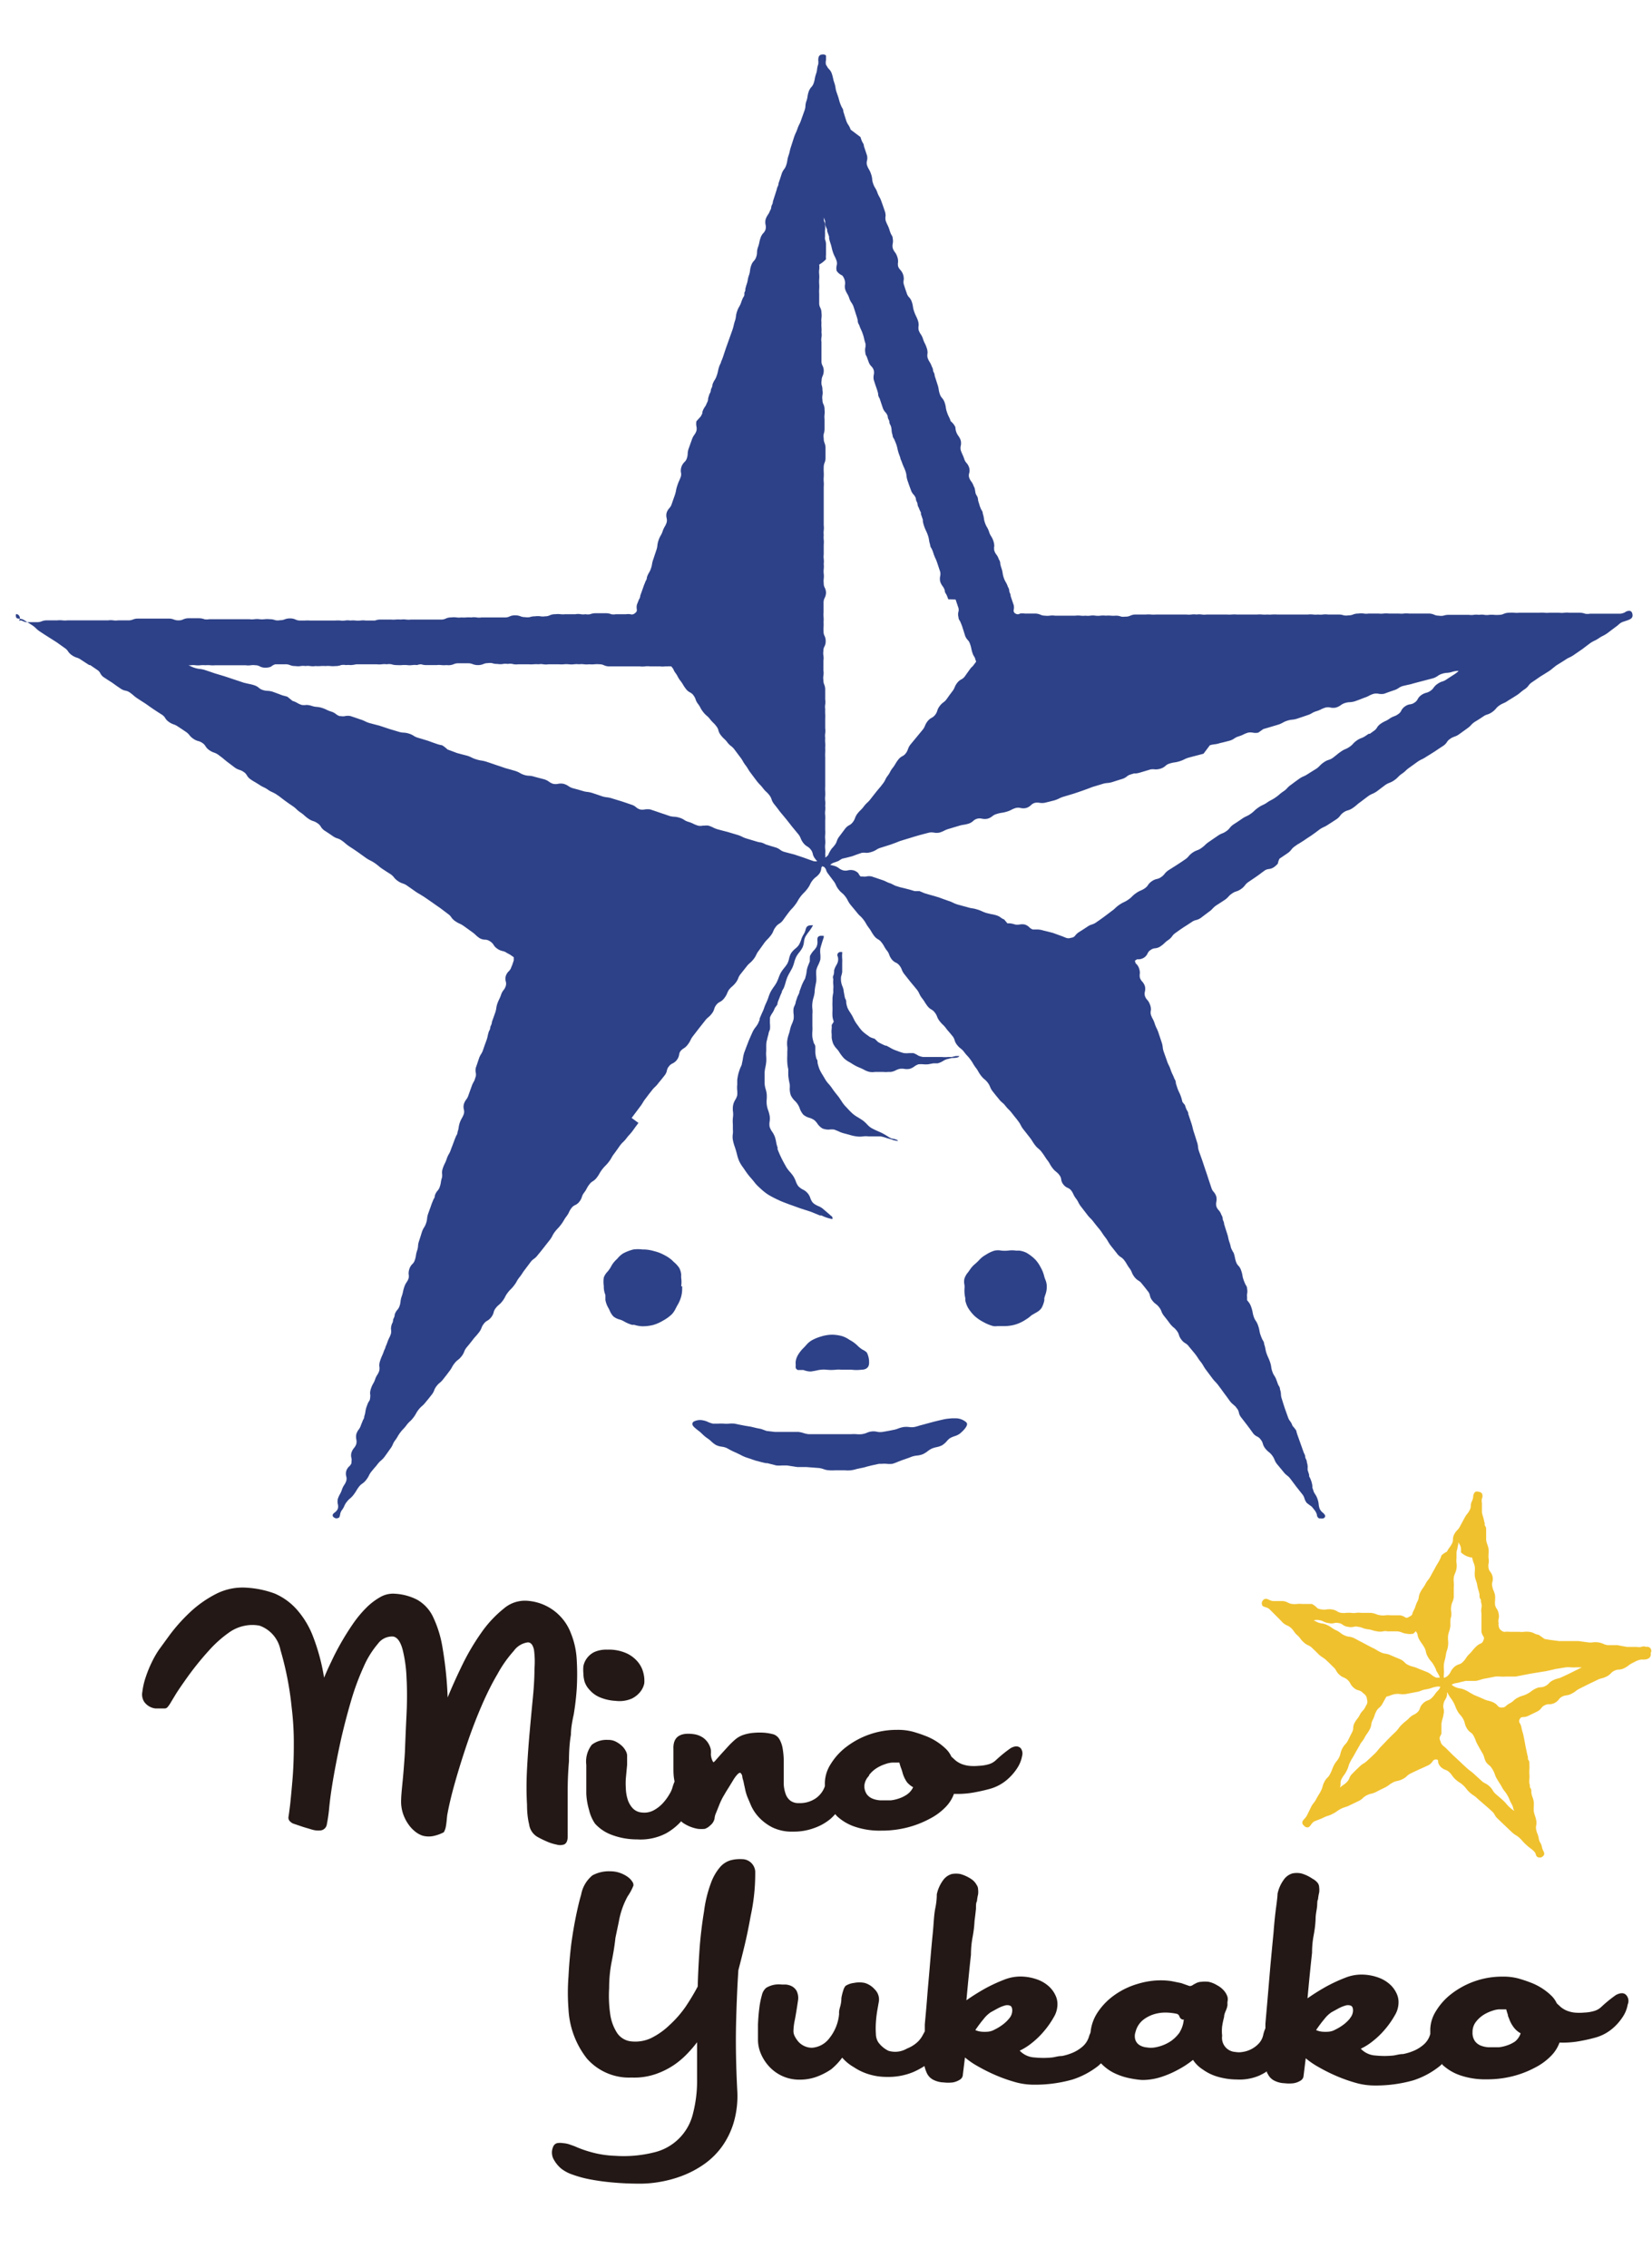 <svg id="logo" xmlns="http://www.w3.org/2000/svg" viewBox="0 0 102 140"><defs><style>.cls-1{fill:#2d4188;}.cls-2{fill:#231815;}.cls-3{fill:#f0c12e;}</style></defs><title>logo</title><path class="cls-1" d="M100.78,37.86a.22.22,0,0,0-.12-.15.4.4,0,0,0-.31.07.75.75,0,0,1-.32.1H98.16a.77.77,0,0,1-.29,0,.92.92,0,0,0-.34-.06h-.62a1.39,1.39,0,0,0-.33,0,1.25,1.25,0,0,1-.3,0h-.62a1.55,1.55,0,0,1-.3,0,1.74,1.74,0,0,0-.32,0H93.8a1.55,1.55,0,0,1-.3,0,1.7,1.7,0,0,0-.32,0,.81.81,0,0,0-.34.07.65.65,0,0,1-.28.06,1.73,1.73,0,0,1-.3,0,1.9,1.9,0,0,0-.32,0,.91.91,0,0,1-.29,0,1.05,1.05,0,0,0-.33,0,1.24,1.24,0,0,0-.33,0,1.08,1.08,0,0,1-.29,0H89.45a1,1,0,0,0-.33.05.82.82,0,0,1-.29,0,.65.65,0,0,1-.28-.06.81.81,0,0,0-.34-.07H87a1.53,1.53,0,0,0-.33,0,1.4,1.4,0,0,1-.3,0h-.62a1.53,1.53,0,0,0-.33,0,1.38,1.38,0,0,1-.3,0h-.62a.9.9,0,0,1-.29,0,1,1,0,0,0-.33,0,.85.85,0,0,0-.34.06.68.68,0,0,1-.28.05.82.82,0,0,1-.29,0,1,1,0,0,0-.34-.05H82a1.21,1.21,0,0,0-.33,0,1.05,1.05,0,0,1-.29,0,1.26,1.26,0,0,1-.3,0,1.42,1.42,0,0,0-.33,0H78.86a2.06,2.06,0,0,0-.32,0,1.91,1.91,0,0,1-.3,0,1.64,1.64,0,0,1-.3,0,1.77,1.77,0,0,0-.32,0H77l-.31,0-.32,0a1.93,1.93,0,0,0-.32,0,1.78,1.78,0,0,1-.3,0H74.5a1,1,0,0,1-.29,0,1.11,1.11,0,0,0-.33,0,1.22,1.22,0,0,0-.33,0,1.08,1.08,0,0,1-.29,0H71.37a1.69,1.69,0,0,1-.3,0,1.84,1.84,0,0,0-.32,0h-.62a.78.78,0,0,0-.34.07.65.65,0,0,1-.24.06h-.08a.8.8,0,0,1-.24,0,.89.89,0,0,0-.34-.06,1.73,1.73,0,0,1-.3,0,1.85,1.85,0,0,0-.32,0,1.35,1.35,0,0,0-.33,0,1.17,1.17,0,0,1-.3,0,1.1,1.1,0,0,0-.33,0,1,1,0,0,1-.29,0,1.25,1.25,0,0,1-.3,0,1.4,1.4,0,0,0-.33,0h-.63l-.3,0-.32,0a1.2,1.2,0,0,0-.33,0,1.05,1.05,0,0,1-.29,0,.66.66,0,0,1-.28-.06.83.83,0,0,0-.34-.07l-.32,0-.31,0a.92.92,0,0,0-.29,0,.25.25,0,0,1-.28,0,.2.2,0,0,1-.11-.23.7.7,0,0,0,0-.29l-.19-.56c0-.14-.07-.21-.08-.28s0-.15-.09-.29a1.43,1.43,0,0,0-.13-.29,1.22,1.22,0,0,1-.12-.26,1.36,1.36,0,0,1-.07-.28,1.53,1.53,0,0,0-.07-.3,2.75,2.75,0,0,1-.08-.28c0-.07,0-.15-.09-.29a.93.93,0,0,0-.15-.29.79.79,0,0,1-.13-.25.8.8,0,0,1,0-.28,1,1,0,0,0-.06-.32,1.15,1.15,0,0,0-.14-.29,1,1,0,0,1-.12-.26,1.32,1.32,0,0,0-.13-.29,1.2,1.2,0,0,1-.12-.26,1.27,1.27,0,0,1-.07-.28,1.4,1.4,0,0,0-.07-.3c0-.14-.08-.21-.11-.28s-.06-.13-.1-.27-.07-.21-.08-.28,0-.15-.09-.29-.07-.21-.09-.28,0-.14-.09-.29a1,1,0,0,0-.15-.29.85.85,0,0,1-.13-.24h0a.46.46,0,0,1,0-.27.6.6,0,0,0,0-.34.78.78,0,0,0-.16-.29.64.64,0,0,1-.14-.24,3,3,0,0,0-.11-.28,2.65,2.65,0,0,1-.11-.27.6.6,0,0,1,0-.27.75.75,0,0,0,0-.33,1,1,0,0,0-.15-.29.93.93,0,0,1-.18-.53A1,1,0,0,0,58.7,26a1.85,1.85,0,0,0-.12-.29,1.67,1.67,0,0,1-.11-.27,1.35,1.35,0,0,1-.07-.28,1.49,1.49,0,0,0-.07-.3.82.82,0,0,0-.16-.29.67.67,0,0,1-.14-.24,1.42,1.42,0,0,1-.07-.28,1.6,1.6,0,0,0-.07-.3l-.09-.28-.09-.28c0-.14-.07-.21-.09-.28s0-.14-.09-.29a1.18,1.18,0,0,0-.14-.29,1.07,1.07,0,0,1-.12-.26.71.71,0,0,1,0-.27.83.83,0,0,0-.05-.32,1.69,1.69,0,0,0-.12-.29,1.59,1.59,0,0,1-.11-.27,1.13,1.13,0,0,0-.14-.29,1,1,0,0,1-.13-.26.74.74,0,0,1,0-.28.88.88,0,0,0-.05-.32,2.41,2.41,0,0,0-.12-.28,2.27,2.27,0,0,1-.11-.27,1.33,1.33,0,0,1-.07-.28,1.45,1.45,0,0,0-.07-.3.74.74,0,0,0-.17-.29.6.6,0,0,1-.14-.24l-.1-.29-.09-.28a.6.6,0,0,1,0-.27.81.81,0,0,0-.21-.61.61.61,0,0,1-.14-.23v0a.74.74,0,0,1,0-.26.86.86,0,0,0-.05-.32.9.9,0,0,0-.15-.29.78.78,0,0,1-.13-.25.66.66,0,0,1,0-.27.82.82,0,0,0,0-.32c0-.14-.08-.21-.11-.28s-.06-.14-.1-.28a1.84,1.84,0,0,0-.12-.29,1.67,1.67,0,0,1-.11-.27.8.8,0,0,1,0-.28.93.93,0,0,0-.06-.32l-.1-.29-.1-.28a1.46,1.46,0,0,0-.13-.29,1.35,1.35,0,0,1-.12-.26,1.26,1.26,0,0,0-.14-.29,1.12,1.12,0,0,1-.12-.26,1,1,0,0,1-.06-.28,1.19,1.19,0,0,0-.07-.31,1.46,1.46,0,0,0-.13-.29,1.28,1.28,0,0,1-.12-.26.53.53,0,0,1,0-.27.67.67,0,0,0,0-.33l-.1-.3-.09-.27c0-.14-.08-.21-.11-.28s-.06-.14-.1-.28L52.52,8a1.17,1.17,0,0,0-.14-.29,1,1,0,0,1-.13-.26l-.09-.28-.09-.29c0-.15-.08-.22-.11-.29s-.06-.13-.11-.27L51.76,6l-.1-.29a1.39,1.39,0,0,1-.07-.28,1.53,1.53,0,0,0-.07-.3,2.34,2.34,0,0,1-.08-.28,2.44,2.44,0,0,0-.08-.3.72.72,0,0,0-.18-.29.61.61,0,0,1-.13-.19L51,4a.63.63,0,0,1,0-.29c0-.11,0-.21,0-.28a.23.23,0,0,0-.19-.07h0c-.27,0-.28.19-.29.35a.91.91,0,0,1,0,.26,1.31,1.31,0,0,0-.07.3,1.19,1.19,0,0,1-.06.28,1.77,1.77,0,0,0-.08.3,1.63,1.63,0,0,1-.07.28.65.65,0,0,1-.14.24.8.8,0,0,0-.17.29,1.47,1.47,0,0,0-.07.3,1.36,1.36,0,0,1-.07.28,1,1,0,0,0-.06.31.9.9,0,0,1-.06.28l-.1.28-.1.28a1.66,1.66,0,0,1-.11.27,1.86,1.86,0,0,0-.12.28,2.3,2.3,0,0,1-.11.27,2.43,2.43,0,0,0-.11.28l-.09.28-.09.28a2.44,2.44,0,0,0-.08.29,2.15,2.15,0,0,1-.08.28,1.56,1.56,0,0,0-.07.3,1.38,1.38,0,0,1-.07.28.77.77,0,0,1-.13.25.9.9,0,0,0-.15.29l-.09.28-.1.29c0,.14-.07.22-.09.29a2.86,2.86,0,0,1-.08.28l-.09.28-.09.28c0,.14-.07.21-.09.29s0,.14-.09.28a1,1,0,0,1-.13.25,1.08,1.08,0,0,0-.14.29.76.76,0,0,0,0,.33.61.61,0,0,1,0,.27.58.58,0,0,1-.14.24.74.74,0,0,0-.17.29,2,2,0,0,0-.08.3,1.85,1.85,0,0,1-.08.28,1,1,0,0,0-.06.32.81.81,0,0,1-.05.28.61.61,0,0,1-.14.24.77.77,0,0,0-.17.29,1.34,1.34,0,0,0-.07.3,1.23,1.23,0,0,1-.06.28,1.61,1.61,0,0,0-.08.3,1.42,1.42,0,0,1-.07.28,2.44,2.44,0,0,0-.08.29c0,.06,0,.13-.06.22l0,.12c0,.09-.06.15-.09.21a2.57,2.57,0,0,0-.11.28,1.25,1.25,0,0,1-.12.26,1.39,1.39,0,0,0-.13.29,1.36,1.36,0,0,0-.07.3,1.22,1.22,0,0,1-.06.28,2.69,2.69,0,0,0-.08.29,2.64,2.64,0,0,1-.08.28l-.1.28-.1.28-.1.28-.1.28-.19.57a2.63,2.63,0,0,1-.11.27c0,.07-.06.14-.11.28a2.11,2.11,0,0,0-.08.3,1.87,1.87,0,0,1-.08.28,1.06,1.06,0,0,1-.12.26,1.18,1.18,0,0,0-.14.29c0,.14-.07.22-.09.29s0,.14-.09.28a3,3,0,0,0-.09.29c0,.07,0,.14-.08.28a.93.93,0,0,1-.13.25,1.08,1.08,0,0,0-.14.29c0,.14-.07.21-.1.28L43,26a.79.79,0,0,0,0,.32.64.64,0,0,1,0,.27.88.88,0,0,1-.13.25,1,1,0,0,0-.15.29l-.1.28-.1.28a1,1,0,0,0-.06.31.88.88,0,0,1-.05.28.54.54,0,0,1-.15.24.75.75,0,0,0-.22.62.54.54,0,0,1,0,.27,2.46,2.46,0,0,1-.11.27,2.76,2.76,0,0,0-.11.29,2,2,0,0,0-.08.3,1.82,1.82,0,0,1-.07.28l-.1.28-.1.29a.62.62,0,0,1-.14.24.77.77,0,0,0-.17.29.68.68,0,0,0,0,.33.54.54,0,0,1,0,.27,1.21,1.21,0,0,1-.12.26,1.35,1.35,0,0,0-.13.29,1.34,1.34,0,0,1-.12.26,1.46,1.46,0,0,0-.13.29,1.3,1.3,0,0,0-.07.31,1.17,1.17,0,0,1-.06.28l-.19.57a1.61,1.61,0,0,0-.08.3,1.4,1.4,0,0,1-.07.28,1.2,1.2,0,0,1-.12.26,1.31,1.31,0,0,0-.13.29c0,.14-.08.21-.1.28s-.06.14-.11.29l-.1.28-.1.28c0,.14-.08.21-.1.28s-.06.14-.11.29a.76.76,0,0,0,0,.28c0,.1,0,.14-.12.23a.27.27,0,0,1-.28.06,1.07,1.07,0,0,0-.27,0h-.62a.75.75,0,0,1-.29,0,.9.9,0,0,0-.34-.06h-.62a.93.93,0,0,0-.34.06.77.77,0,0,1-.29,0,.9.9,0,0,1-.29,0,1,1,0,0,0-.33,0h-.62a1.36,1.36,0,0,1-.3,0,1.5,1.5,0,0,0-.33,0,.8.8,0,0,0-.34.07.64.64,0,0,1-.28.06.91.91,0,0,1-.29,0,1.06,1.06,0,0,0-.33,0,1,1,0,0,0-.33.05.85.85,0,0,1-.29,0,.69.69,0,0,1-.28-.05.86.86,0,0,0-.34-.06.76.76,0,0,0-.34.07.61.61,0,0,1-.28.06H29.72a.89.89,0,0,1-.29,0,1,1,0,0,0-.33,0,2.06,2.06,0,0,0-.32,0,1.9,1.9,0,0,1-.3,0,1.07,1.07,0,0,1-.29,0,1.21,1.21,0,0,0-.33,0,.76.76,0,0,0-.34.07.64.64,0,0,1-.23.06h-.67l-.3,0-.32,0-.3,0-.32,0a1.22,1.22,0,0,1-.3,0,1.38,1.38,0,0,0-.33,0,2,2,0,0,0-.32,0,1.81,1.81,0,0,1-.3,0H23.5a.89.89,0,0,0-.34.06l-.2,0h-.22l-.16,0a1.29,1.29,0,0,0-.33,0,1.41,1.41,0,0,1-.3,0,1.55,1.55,0,0,0-.32,0,1.1,1.1,0,0,0-.33,0,.93.93,0,0,1-.29,0,2.13,2.13,0,0,0-.32,0h-.6l-.32,0h-.3l-.32,0a2.24,2.24,0,0,0-.32,0l-.3,0a.63.63,0,0,1-.28-.06.79.79,0,0,0-.34-.07.89.89,0,0,0-.34.06.73.73,0,0,1-.28.05.76.76,0,0,1-.29,0,.91.91,0,0,0-.34-.06,1.45,1.45,0,0,0-.33,0,1.29,1.29,0,0,1-.3,0,1.2,1.2,0,0,0-.33,0,1.06,1.06,0,0,1-.29,0H14.15l-.32,0h-.3l-.3,0-.32,0a.76.76,0,0,1-.29,0,.92.92,0,0,0-.34-.06h-.63a.79.79,0,0,0-.34.07.63.63,0,0,1-.28.06.73.73,0,0,1-.29-.05.88.88,0,0,0-.34-.06H8.54a.85.85,0,0,0-.34.06.7.7,0,0,1-.28.05H7.29a1.07,1.07,0,0,1-.29,0,1.22,1.22,0,0,0-.33,0H6l-.3,0-.32,0H4.16a1.37,1.37,0,0,1-.3,0,1.51,1.51,0,0,0-.33,0H2.91a.84.84,0,0,0-.34.06.69.69,0,0,1-.29.05H1.65a.59.59,0,0,1-.27-.08.28.28,0,0,0-.22,0A.25.25,0,0,0,1,37.9H1a.23.23,0,0,0,0,.2c0,.07.12.08.21.09a.58.58,0,0,1,.27.08l.27.17L2,38.6a1.54,1.54,0,0,1,.23.19,1.64,1.64,0,0,0,.25.2l.26.17.25.16.27.17.25.16L4,40a.66.66,0,0,1,.2.2.8.8,0,0,0,.24.24,1,1,0,0,0,.3.15.86.86,0,0,1,.26.13l.26.17.25.16.06,0,.48.33a.53.53,0,0,1,.14.17.64.64,0,0,0,.23.26l.26.17.25.16.25.18.25.17a.79.79,0,0,0,.32.14.64.64,0,0,1,.26.11,2.09,2.09,0,0,1,.23.18,2.17,2.17,0,0,0,.25.19l.26.17.25.16.24.17.26.18.26.17.25.16a.6.6,0,0,1,.19.2.76.76,0,0,0,.23.24,1.16,1.16,0,0,0,.29.15,1,1,0,0,1,.26.13l.26.17.25.17a.85.85,0,0,1,.21.2,1,1,0,0,0,.24.22.93.93,0,0,0,.3.14.8.8,0,0,1,.26.12.61.61,0,0,1,.19.2.76.76,0,0,0,.23.24,1.14,1.14,0,0,0,.29.15,1,1,0,0,1,.26.13l.24.18L14,47l.24.18.25.19a1,1,0,0,0,.3.15.88.88,0,0,1,.26.13.57.57,0,0,1,.19.2.72.72,0,0,0,.23.25,2.39,2.39,0,0,0,.27.17l.26.16a1.68,1.68,0,0,0,.28.16,1.55,1.55,0,0,1,.26.15,1.33,1.33,0,0,0,.29.16l.19.1.22.15.09.07.25.19.25.18.25.17a1.54,1.54,0,0,1,.23.19,1.73,1.73,0,0,0,.25.2,1.91,1.91,0,0,1,.23.18,2.13,2.13,0,0,0,.25.2,1.05,1.05,0,0,0,.3.15.9.9,0,0,1,.26.13.62.62,0,0,1,.2.2.76.76,0,0,0,.23.25l.26.17.25.17a1,1,0,0,0,.3.15.88.88,0,0,1,.26.13,2.2,2.2,0,0,1,.23.18,2.38,2.38,0,0,0,.25.19l.26.17.25.17.25.18.25.18a2.14,2.14,0,0,0,.27.16,2,2,0,0,1,.26.15,2.28,2.28,0,0,1,.24.18,2.43,2.43,0,0,0,.25.19l.26.17.25.16a.88.88,0,0,1,.21.2,1,1,0,0,0,.24.22,1.08,1.08,0,0,0,.3.15.94.94,0,0,1,.26.13l.5.35a2.51,2.51,0,0,0,.27.17l.26.16.25.17.26.18.24.17.26.18.24.18.25.19a.71.71,0,0,1,.2.2.86.86,0,0,0,.24.24,1.55,1.55,0,0,0,.28.16,1.43,1.43,0,0,1,.26.15l.25.18.25.18a1.79,1.79,0,0,1,.23.19,1.85,1.85,0,0,0,.25.2A.76.76,0,0,0,30,58a.6.6,0,0,1,.27.11.64.64,0,0,1,.2.2.77.77,0,0,0,.24.25.86.86,0,0,0,.32.14.71.71,0,0,1,.27.12l.19.1.23.16,0,.1a.57.57,0,0,1,0,.1l-.1.3a1.08,1.08,0,0,0-.06.14.55.55,0,0,1-.15.23.7.7,0,0,0-.18.29.63.63,0,0,0,0,.34.5.5,0,0,1,0,.27.74.74,0,0,1-.13.25.87.87,0,0,0-.16.29,2.12,2.12,0,0,1-.11.27,2.38,2.38,0,0,0-.12.28,1.55,1.55,0,0,0-.07.3,1.42,1.42,0,0,1-.07.28l-.1.28-.1.28c0,.14-.07.22-.09.29s0,.14-.09.28a2.14,2.14,0,0,0-.08.3,2,2,0,0,1-.08.28l-.1.27-.1.29a1.08,1.08,0,0,1-.12.26,1.23,1.23,0,0,0-.14.29l-.1.3-.09.26a.71.71,0,0,0,0,.33.63.63,0,0,1,0,.19l-.08.25-.05.1a1.44,1.44,0,0,0-.13.28l-.1.28-.1.28a.81.81,0,0,1-.13.25.93.93,0,0,0-.15.29.66.66,0,0,0,0,.33.53.53,0,0,1,0,.27,1.43,1.43,0,0,1-.12.26,1.64,1.64,0,0,0-.13.28,1.54,1.54,0,0,0-.07.3,1.35,1.35,0,0,1-.07.28c0,.14-.08.21-.1.27s-.06.14-.11.28-.08.21-.1.27-.06.14-.11.29a1.33,1.33,0,0,1-.12.26,1.46,1.46,0,0,0-.13.29,2,2,0,0,1-.11.27,2,2,0,0,0-.12.28.92.92,0,0,0-.06.32.78.78,0,0,1,0,.28,1.54,1.54,0,0,0-.07.3,1.42,1.42,0,0,1-.07.28.66.66,0,0,1-.14.24.8.8,0,0,0-.16.29c0,.14-.08.21-.1.27s-.06.14-.11.28-.07.21-.1.28l-.1.28a1.26,1.26,0,0,0-.07.31,1.12,1.12,0,0,1-.06.28,1.1,1.1,0,0,1-.12.26,1.24,1.24,0,0,0-.14.29l-.09.29-.09.28a1.11,1.11,0,0,0-.06.31,1,1,0,0,1-.06.28,1.52,1.52,0,0,0-.07.3,1.38,1.38,0,0,1-.07.28.56.56,0,0,1-.15.24.72.72,0,0,0-.18.29.87.87,0,0,0-.05.32.73.73,0,0,1,0,.27,1,1,0,0,1-.13.25,1.11,1.11,0,0,0-.14.29,2.13,2.13,0,0,0-.08.3,2,2,0,0,1-.08.28,1.36,1.36,0,0,0-.07.31,1.2,1.2,0,0,1-.06.28.68.68,0,0,1-.14.24.81.81,0,0,0-.16.29c0,.14-.07.22-.09.29s0,.14-.08.28a.91.91,0,0,0-.06.32.78.78,0,0,1,0,.28,1.7,1.7,0,0,1-.11.27,2,2,0,0,0-.12.29,2.86,2.86,0,0,1-.11.27c0,.07-.06.14-.11.29a2.8,2.8,0,0,1-.11.27,2.89,2.89,0,0,0-.11.29.88.88,0,0,0-.05.32.76.76,0,0,1,0,.28,1,1,0,0,1-.12.26,1.16,1.16,0,0,0-.14.29,1.27,1.27,0,0,1-.12.26,1.41,1.41,0,0,0-.13.29.92.92,0,0,0-.06.32.78.78,0,0,1,0,.28c0,.14-.08.21-.11.27s-.06.14-.11.28a1.53,1.53,0,0,0-.07.3,1.37,1.37,0,0,1-.07.28c0,.14-.08.21-.1.28s-.06.14-.11.28a.77.77,0,0,1-.13.25.91.91,0,0,0-.15.29.8.8,0,0,0,0,.32.67.67,0,0,1,0,.28.73.73,0,0,1-.14.25.85.85,0,0,0-.16.29.63.63,0,0,0,0,.34.54.54,0,0,1,0,.22l0,.09a.53.53,0,0,1-.13.19.64.64,0,0,0-.19.29.62.62,0,0,0,0,.34.49.49,0,0,1,0,.27,1,1,0,0,1-.13.26,1.11,1.11,0,0,0-.14.29,1.33,1.33,0,0,1-.12.27,1.56,1.56,0,0,0-.13.29.73.73,0,0,0,0,.33.58.58,0,0,1,0,.28.54.54,0,0,1-.19.23c-.07.06-.14.11-.13.19s.08.12.13.15h0a.24.24,0,0,0,.21,0c.08,0,.1-.12.12-.21a.64.64,0,0,1,.1-.26,1.17,1.17,0,0,0,.16-.27,1,1,0,0,1,.15-.25,1.18,1.18,0,0,1,.2-.21,1.33,1.33,0,0,0,.22-.23,2.52,2.52,0,0,0,.17-.25,2.32,2.32,0,0,1,.16-.24.85.85,0,0,1,.21-.2,1,1,0,0,0,.24-.23,1.38,1.38,0,0,0,.17-.27,1.26,1.26,0,0,1,.15-.24l.19-.23a2.92,2.92,0,0,0,.2-.24,1.27,1.27,0,0,1,.2-.21,1.42,1.42,0,0,0,.22-.23l.18-.25.17-.24a1.18,1.18,0,0,0,.16-.27,1,1,0,0,1,.14-.25,2.16,2.16,0,0,0,.17-.26,2.19,2.19,0,0,1,.16-.24,2.1,2.1,0,0,1,.19-.22,2.27,2.27,0,0,0,.2-.24,1.46,1.46,0,0,1,.2-.22,1.56,1.56,0,0,0,.21-.23,1.76,1.76,0,0,0,.17-.26,1.55,1.55,0,0,1,.16-.24,1.4,1.4,0,0,1,.2-.21,1.56,1.56,0,0,0,.22-.23l.19-.23.19-.24a1,1,0,0,0,.16-.28.84.84,0,0,1,.14-.25,1.08,1.08,0,0,1,.2-.21,1.2,1.2,0,0,0,.22-.23l.19-.24.18-.24a1.54,1.54,0,0,0,.17-.26,1.45,1.45,0,0,1,.16-.24,1,1,0,0,1,.2-.2,1.13,1.13,0,0,0,.23-.23,1,1,0,0,0,.16-.28.89.89,0,0,1,.14-.25l.19-.23.19-.24a2.7,2.7,0,0,1,.19-.23,3,3,0,0,0,.2-.24,1,1,0,0,0,.16-.28.83.83,0,0,1,.14-.25.65.65,0,0,1,.21-.19.79.79,0,0,0,.25-.22.77.77,0,0,0,.15-.3.63.63,0,0,1,.12-.25,1.2,1.2,0,0,1,.2-.21,1.36,1.36,0,0,0,.22-.23,1.54,1.54,0,0,0,.17-.27,1.37,1.37,0,0,1,.15-.24,1.67,1.67,0,0,1,.19-.22,1.78,1.78,0,0,0,.21-.24,1.74,1.74,0,0,0,.17-.26,1.53,1.53,0,0,1,.16-.24,2.92,2.92,0,0,0,.18-.25,2.66,2.66,0,0,1,.17-.24l.18-.24,0,0,.18-.24a.86.86,0,0,1,.17-.16.93.93,0,0,0,.24-.23l.19-.23.19-.24.18-.23.19-.24a1.46,1.46,0,0,0,.17-.27,1.3,1.3,0,0,1,.15-.24,2.45,2.45,0,0,1,.19-.22,2.49,2.49,0,0,0,.2-.24,2.32,2.32,0,0,0,.17-.26,2.15,2.15,0,0,1,.16-.24,1.21,1.21,0,0,0,.16-.27,1.15,1.15,0,0,1,.11-.19l.06-.08a.55.55,0,0,1,.2-.15.67.67,0,0,0,.27-.22.88.88,0,0,0,.15-.29.73.73,0,0,1,.13-.25,1.53,1.53,0,0,0,.17-.27l.08-.14.12-.16a.79.79,0,0,1,.17-.14.86.86,0,0,0,.25-.23,2,2,0,0,0,.17-.26,2.23,2.23,0,0,1,.36-.47,2.18,2.18,0,0,0,.21-.24,1.73,1.73,0,0,0,.17-.26,1.56,1.56,0,0,1,.16-.24l.18-.25.17-.24a1.61,1.61,0,0,1,.19-.22,1.86,1.86,0,0,0,.21-.23,2.49,2.49,0,0,1,.19-.23,2.62,2.62,0,0,0,.2-.24l.18-.25.18-.24L39,69l.18-.24.18-.24.18-.24a2.27,2.27,0,0,0,.17-.26,2.26,2.26,0,0,1,.17-.24l.18-.24.19-.24a1.53,1.53,0,0,1,.2-.22,1.65,1.65,0,0,0,.21-.24l.19-.23.19-.24a.69.69,0,0,0,.14-.31.61.61,0,0,1,.08-.19l.08-.1a.59.59,0,0,1,.18-.13.73.73,0,0,0,.41-.53A.53.53,0,0,1,42,64.9a.74.74,0,0,1,.21-.19.88.88,0,0,0,.25-.23,1.44,1.44,0,0,0,.17-.27,1.28,1.28,0,0,1,.15-.25l.37-.48.19-.24.19-.24a1.13,1.13,0,0,1,.2-.21,1.26,1.26,0,0,0,.22-.23.82.82,0,0,0,.15-.29.69.69,0,0,1,.13-.25.61.61,0,0,1,.22-.18.77.77,0,0,0,.26-.22,1.43,1.43,0,0,0,.17-.27A1.31,1.31,0,0,1,45,61.1a1.34,1.34,0,0,1,.2-.21,1.48,1.48,0,0,0,.22-.23,1,1,0,0,0,.16-.28.87.87,0,0,1,.14-.25l.19-.24.19-.24a1.34,1.34,0,0,1,.2-.21,1.49,1.49,0,0,0,.22-.23,1.3,1.3,0,0,0,.17-.27,1.14,1.14,0,0,1,.15-.25l.18-.25.17-.24a2.1,2.1,0,0,1,.19-.22,2.19,2.19,0,0,0,.21-.24,1,1,0,0,0,.16-.28.94.94,0,0,1,.11-.2l.06-.08a.73.73,0,0,1,.18-.16.84.84,0,0,0,.25-.23l.18-.25.18-.24a2.34,2.34,0,0,1,.19-.22,2.39,2.39,0,0,0,.2-.24,2,2,0,0,0,.17-.26,2.17,2.17,0,0,1,.36-.47,2,2,0,0,0,.21-.24,1.36,1.36,0,0,0,.17-.27,1.19,1.19,0,0,1,.15-.25,1,1,0,0,1,.21-.21,1.13,1.13,0,0,0,.23-.23.66.66,0,0,0,.11-.36v0l.07-.09h0a.22.22,0,0,0,.11.05l.1.13a.71.71,0,0,0,.11.25l.18.24.18.24a1,1,0,0,1,.15.25,1.2,1.2,0,0,0,.16.27,1.36,1.36,0,0,0,.22.23,1.21,1.21,0,0,1,.2.21,1.4,1.4,0,0,1,.15.24,1.54,1.54,0,0,0,.17.27l.2.24.19.23a1.6,1.6,0,0,0,.21.23,1.49,1.49,0,0,1,.2.22,1.82,1.82,0,0,1,.16.24,2,2,0,0,0,.17.26,2.14,2.14,0,0,1,.16.24,2.26,2.26,0,0,0,.17.26.79.79,0,0,0,.25.22.63.63,0,0,1,.21.19,1.43,1.43,0,0,1,.16.24,1.65,1.65,0,0,0,.17.26.79.79,0,0,1,.14.25,1,1,0,0,0,.15.28.7.7,0,0,0,.27.22.55.55,0,0,1,.22.18.86.86,0,0,1,.14.25,1,1,0,0,0,.16.28l.19.24.19.24.2.24.19.23a1.17,1.17,0,0,1,.15.25,1.35,1.35,0,0,0,.16.27,2.45,2.45,0,0,1,.17.24,2.64,2.64,0,0,0,.17.25.77.77,0,0,0,.25.22.63.63,0,0,1,.21.19.84.84,0,0,1,.14.25,1,1,0,0,0,.16.28,1.7,1.7,0,0,0,.21.23,1.63,1.63,0,0,1,.19.22,3.08,3.08,0,0,0,.2.24l.19.23a.66.66,0,0,1,.13.25.8.8,0,0,0,.15.29,1.14,1.14,0,0,0,.23.23,1,1,0,0,1,.2.2,2.57,2.57,0,0,0,.2.24,2.38,2.38,0,0,1,.19.23,2.11,2.11,0,0,1,.16.24,2.4,2.4,0,0,0,.17.26,1.8,1.8,0,0,1,.16.24,1.91,1.91,0,0,0,.17.26,1.36,1.36,0,0,0,.22.23,1.21,1.21,0,0,1,.2.21,1,1,0,0,1,.14.25,1.08,1.08,0,0,0,.16.28l.19.24.19.23a1.28,1.28,0,0,0,.22.23,1.12,1.12,0,0,1,.2.21,2,2,0,0,0,.21.23,1.93,1.93,0,0,1,.19.22l.19.24.09.11.12.16a1.36,1.36,0,0,1,.13.21,1.44,1.44,0,0,0,.17.27l.19.24.18.23a2.42,2.42,0,0,1,.17.24,2.65,2.65,0,0,0,.17.25,1.29,1.29,0,0,0,.22.23,1.13,1.13,0,0,1,.2.21c.09.12.13.18.17.24s.08.13.17.25a1.66,1.66,0,0,1,.16.24,1.84,1.84,0,0,0,.17.26,1.07,1.07,0,0,0,.23.23l.13.12.09.12a.51.51,0,0,1,.08.21.6.6,0,0,0,.13.32.66.66,0,0,0,.28.22.52.52,0,0,1,.21.16l0,0a1.16,1.16,0,0,1,.13.22,1.29,1.29,0,0,0,.16.27,1.34,1.34,0,0,1,.15.24,1.49,1.49,0,0,0,.17.27l.37.48a1.85,1.85,0,0,0,.21.24,1.67,1.67,0,0,1,.19.22l.19.24.19.23a2.77,2.77,0,0,1,.17.24,2.94,2.94,0,0,0,.18.25,2,2,0,0,1,.16.24,2.2,2.2,0,0,0,.17.26l.19.24.19.24a.87.87,0,0,0,.24.23.73.73,0,0,1,.21.19,2,2,0,0,1,.16.24,2.36,2.36,0,0,0,.17.26.93.93,0,0,1,.14.25,1.07,1.07,0,0,0,.16.28.83.83,0,0,0,.25.23.67.67,0,0,1,.21.19l.18.22.24.31a.63.63,0,0,1,.08.2.69.69,0,0,0,.14.3,1,1,0,0,0,.23.23.89.89,0,0,1,.2.2.82.82,0,0,1,.14.25,1,1,0,0,0,.16.28l.19.24.18.24a1.33,1.33,0,0,0,.22.23,1.15,1.15,0,0,1,.2.21.75.75,0,0,1,.13.25.87.87,0,0,0,.15.29.81.81,0,0,0,.25.23.65.65,0,0,1,.21.19l.2.24.19.23c.09.12.13.18.17.24s.08.13.18.25a2,2,0,0,1,.16.24,2.25,2.25,0,0,0,.17.26l.18.24.18.24a2.34,2.34,0,0,0,.2.24,2.12,2.12,0,0,1,.19.22l.18.24.18.25.18.24.18.25a1.23,1.23,0,0,0,.23.23l.11.1.13.17a.58.58,0,0,1,.08.19.67.67,0,0,0,.14.31l.37.48.18.24.18.25a.68.68,0,0,0,.27.22.6.6,0,0,1,.17.13l.09.12a.75.75,0,0,1,.08.18.79.79,0,0,0,.15.3,1.22,1.22,0,0,0,.23.23,1.06,1.06,0,0,1,.2.21,1,1,0,0,1,.14.25,1.07,1.07,0,0,0,.16.28l.2.24.19.23a1.09,1.09,0,0,0,.23.23,1,1,0,0,1,.2.2l.18.24.18.24.19.24.19.24a.71.71,0,0,1,.13.25.84.84,0,0,0,.15.29L81,93l.19.24a.8.8,0,0,1,.12.25c0,.1.06.2.15.23h.08a.36.36,0,0,0,.14,0c.05,0,.13-.06.14-.13s-.06-.15-.14-.22a.65.65,0,0,1-.2-.25,1.12,1.12,0,0,1-.06-.28,1.26,1.26,0,0,0-.07-.31,1.06,1.06,0,0,0-.14-.29l-.08-.13-.1-.29,0-.11a1.55,1.55,0,0,0-.07-.3,1.57,1.57,0,0,0-.13-.29l0-.1-.09-.28a.85.85,0,0,1,0-.16.89.89,0,0,0-.05-.32c0-.14-.07-.21-.09-.28s0-.15-.09-.29l-.1-.28-.1-.28-.1-.28-.1-.28a2.79,2.79,0,0,1-.08-.28A2.69,2.69,0,0,0,79.8,88a.92.92,0,0,0-.15-.29.8.8,0,0,1-.13-.25l-.1-.28-.1-.28-.09-.28-.09-.29a.89.89,0,0,1-.05-.27,1,1,0,0,0-.06-.31c0-.14-.08-.21-.11-.28s-.05-.14-.1-.27a1.15,1.15,0,0,0-.14-.29,1,1,0,0,1-.12-.25,1.25,1.25,0,0,1-.07-.28,1.43,1.43,0,0,0-.07-.3,2.85,2.85,0,0,0-.11-.28,2.65,2.65,0,0,1-.11-.27,1.64,1.64,0,0,1-.07-.28,1.85,1.85,0,0,0-.08-.3c0-.14-.08-.21-.11-.28a2.9,2.9,0,0,1-.11-.27,1.6,1.6,0,0,1-.07-.28,1.83,1.83,0,0,0-.08-.3,1.15,1.15,0,0,0-.14-.29,1,1,0,0,1-.13-.26,1.79,1.79,0,0,1-.07-.28,2,2,0,0,0-.08-.3,1.15,1.15,0,0,0-.14-.29L77,80.25,77,80.06a.72.72,0,0,1,0-.2.78.78,0,0,0,0-.32c0-.14-.08-.21-.11-.28s-.06-.13-.11-.27a1.59,1.59,0,0,1-.07-.28,1.68,1.68,0,0,0-.08-.3.74.74,0,0,0-.17-.29.6.6,0,0,1-.14-.23v0a1.81,1.81,0,0,1-.07-.26,2,2,0,0,0-.08-.3A1.76,1.76,0,0,1,76,77a2,2,0,0,0-.08-.3,1.88,1.88,0,0,1-.08-.28,2,2,0,0,0-.08-.3l-.09-.28-.09-.29c0-.14-.07-.21-.08-.28s0-.15-.09-.29a.76.76,0,0,0-.17-.29.62.62,0,0,1-.14-.24.69.69,0,0,1,0-.27.81.81,0,0,0,0-.32.79.79,0,0,0-.16-.29.65.65,0,0,1-.14-.24l-.09-.27-.1-.3-.09-.28-.1-.29-.19-.57-.1-.28-.1-.28a1.06,1.06,0,0,1-.06-.28,1.22,1.22,0,0,0-.07-.31l-.09-.29-.09-.28a2.7,2.7,0,0,1-.08-.28,2.76,2.76,0,0,0-.08-.29l-.19-.57c0-.14-.08-.21-.11-.28s-.06-.14-.1-.28A1.9,1.9,0,0,1,73,68a2,2,0,0,0-.08-.3,2.21,2.21,0,0,0-.12-.29,1.94,1.94,0,0,1-.11-.27l-.09-.28c0-.07,0-.14-.09-.28a2.31,2.31,0,0,0-.12-.28,2.38,2.38,0,0,1-.11-.27,1.69,1.69,0,0,0-.12-.29,1.57,1.57,0,0,1-.11-.27l-.1-.28-.1-.28a1.21,1.21,0,0,1-.06-.28,1.34,1.34,0,0,0-.07-.31l-.19-.57a2.05,2.05,0,0,0-.12-.29,2,2,0,0,1-.11-.27,1.72,1.72,0,0,0-.12-.29,1.51,1.51,0,0,1-.12-.27.59.59,0,0,1,0-.28A.73.73,0,0,0,71,62a.79.79,0,0,0-.17-.29.65.65,0,0,1-.14-.24.55.55,0,0,1,0-.27.7.7,0,0,0,0-.33.79.79,0,0,0-.17-.29.66.66,0,0,1-.14-.24.79.79,0,0,1,0-.28.92.92,0,0,0-.06-.32.67.67,0,0,0-.2-.28l0,0-.05-.16s0,0,0,0v0l.13-.09h.08a.65.65,0,0,0,.35-.1.61.61,0,0,0,.23-.27.53.53,0,0,1,.13-.17l.12-.08a.58.58,0,0,1,.2-.06.66.66,0,0,0,.34-.12,1.71,1.71,0,0,0,.25-.2,1.66,1.66,0,0,1,.23-.19.88.88,0,0,0,.24-.23.74.74,0,0,1,.2-.2l.25-.18.25-.17.25-.16.26-.17a.71.71,0,0,1,.26-.12.86.86,0,0,0,.31-.14l.25-.19.24-.18a1.33,1.33,0,0,0,.24-.21,1.22,1.22,0,0,1,.22-.19l.25-.16.26-.17a1.17,1.17,0,0,0,.24-.21,1,1,0,0,1,.22-.19.83.83,0,0,1,.26-.13,1,1,0,0,0,.3-.15,1,1,0,0,0,.24-.23.81.81,0,0,1,.21-.2l.25-.17.25-.17.25-.18.06-.05.21-.15a.55.55,0,0,1,.23-.08.67.67,0,0,0,.33-.12,1.17,1.17,0,0,0,.24-.22A1,1,0,0,1,79,53l.25-.17.25-.17a.93.93,0,0,0,.24-.23.9.9,0,0,1,.16-.16l.21-.15.09-.05.27-.17.25-.17.26-.17.25-.18.24-.18a1.54,1.54,0,0,1,.26-.15A1.66,1.66,0,0,0,82,50.9l.25-.16.26-.17a.9.9,0,0,0,.24-.23.83.83,0,0,1,.17-.17l.07-.05a.84.84,0,0,1,.22-.1.93.93,0,0,0,.3-.14,2.29,2.29,0,0,0,.25-.19A2.21,2.21,0,0,1,84,49.5l.25-.19.24-.18a1.34,1.34,0,0,1,.26-.14,1.46,1.46,0,0,0,.28-.16l.25-.19.24-.18a1.11,1.11,0,0,1,.26-.14,1.25,1.25,0,0,0,.29-.15,1.39,1.39,0,0,0,.25-.21,1.27,1.27,0,0,1,.22-.19,1.8,1.8,0,0,0,.25-.2,1.67,1.67,0,0,1,.23-.19l.25-.18.25-.18a1.71,1.71,0,0,1,.26-.15,1.86,1.86,0,0,0,.28-.16l.26-.16.27-.17.25-.17.26-.17a.77.77,0,0,0,.24-.24.71.71,0,0,1,.13-.15l.16-.11.16-.07a1,1,0,0,0,.3-.15l.25-.18.25-.18a1.33,1.33,0,0,0,.24-.21,1.2,1.2,0,0,1,.22-.19l.26-.16.26-.17a.81.81,0,0,1,.26-.13,1,1,0,0,0,.3-.15,1.1,1.1,0,0,0,.24-.22,1,1,0,0,1,.21-.19,1.35,1.35,0,0,1,.26-.14,1.52,1.52,0,0,0,.28-.16l.26-.16.27-.17a2.46,2.46,0,0,0,.25-.19,2.3,2.3,0,0,1,.24-.18.93.93,0,0,0,.24-.23.81.81,0,0,1,.21-.2l.25-.17.26-.18.26-.16.27-.17a2.29,2.29,0,0,0,.25-.19l.2-.16.08-.05.21-.13.27-.17a1.43,1.43,0,0,1,.26-.15,1.6,1.6,0,0,0,.28-.16l.51-.35.25-.19.24-.18a1.73,1.73,0,0,1,.26-.15,1.85,1.85,0,0,0,.28-.16,2.06,2.06,0,0,1,.26-.15,2.13,2.13,0,0,0,.28-.17l.25-.19.24-.18a1.8,1.8,0,0,0,.2-.16.72.72,0,0,1,.29-.17l.21-.07C100.64,38.23,100.87,38.16,100.78,37.86ZM50.52,53.15a.71.71,0,0,1-.29,0l-.29-.1-.3-.11-.3-.1-.3-.1-.31-.08-.3-.08a.75.75,0,0,1-.26-.13.9.9,0,0,0-.3-.15l-.3-.09-.29-.09A1.4,1.4,0,0,0,47,52a1.25,1.25,0,0,1-.29-.06l-.3-.09-.3-.09a1.58,1.58,0,0,1-.28-.11,1.71,1.71,0,0,0-.3-.12l-.6-.18-.31-.08-.3-.08a1.54,1.54,0,0,1-.28-.11,1.68,1.68,0,0,0-.3-.12.82.82,0,0,0-.25,0h-.1a.66.66,0,0,1-.29,0,1.73,1.73,0,0,1-.28-.11,1.86,1.86,0,0,0-.3-.12.92.92,0,0,1-.27-.12,1,1,0,0,0-.3-.14,1.26,1.26,0,0,0-.33-.06,1.1,1.1,0,0,1-.29-.05l-.29-.1-.3-.1-.29-.1-.3-.1a1.07,1.07,0,0,0-.34,0,.7.7,0,0,1-.29,0,.63.63,0,0,1-.25-.14.79.79,0,0,0-.3-.16l-.29-.1-.3-.1-.59-.18a1.55,1.55,0,0,0-.32-.07,1.39,1.39,0,0,1-.29-.06l-.29-.1-.3-.1a1.52,1.52,0,0,0-.32-.07,1.38,1.38,0,0,1-.29-.06l-.31-.09-.3-.08a.9.9,0,0,1-.27-.13,1,1,0,0,0-.3-.14.86.86,0,0,0-.35,0,.7.7,0,0,1-.29,0,.81.81,0,0,1-.26-.13,1,1,0,0,0-.3-.15l-.31-.08-.3-.08a1.21,1.21,0,0,0-.33-.06,1.06,1.06,0,0,1-.29-.05,1.25,1.25,0,0,1-.27-.12,1.39,1.39,0,0,0-.3-.13l-.31-.09-.29-.08-.29-.1-.3-.1-.29-.1-.3-.1a2.06,2.06,0,0,0-.32-.07,1.92,1.92,0,0,1-.29-.07,1.6,1.6,0,0,1-.28-.11,1.74,1.74,0,0,0-.3-.12l-.31-.08-.3-.08-.29-.11-.3-.11A1.92,1.92,0,0,0,27.3,46a1.78,1.78,0,0,1-.29-.07l-.29-.1-.3-.11-.3-.09-.3-.09a1,1,0,0,1-.27-.12,1.09,1.09,0,0,0-.3-.14,1.24,1.24,0,0,0-.33-.06,1.09,1.09,0,0,1-.29-.05l-.3-.09-.3-.09-.3-.1-.3-.1-.31-.08-.3-.08a1.7,1.7,0,0,1-.28-.11,1.83,1.83,0,0,0-.3-.12l-.29-.1-.3-.1a.79.79,0,0,0-.35,0,.7.7,0,0,1-.25,0l-.08,0a.78.78,0,0,1-.22-.12.88.88,0,0,0-.3-.16,1.66,1.66,0,0,1-.28-.11,1.83,1.83,0,0,0-.3-.12,1.34,1.34,0,0,0-.33-.06,1.2,1.2,0,0,1-.29-.06,1.1,1.1,0,0,0-.33-.06.94.94,0,0,1-.29,0,1.22,1.22,0,0,1-.27-.12,1.38,1.38,0,0,0-.3-.13L17.74,43l-.3-.08-.29-.11-.3-.11a1.2,1.2,0,0,0-.33-.06,1.06,1.06,0,0,1-.29-.05.65.65,0,0,1-.25-.14.8.8,0,0,0-.3-.16,2.26,2.26,0,0,0-.32-.08l-.3-.07-.3-.1-.3-.1-.3-.1-.3-.1-.6-.18-.29-.1-.3-.1a1.61,1.61,0,0,0-.32-.07,1.46,1.46,0,0,1-.3-.06,1.6,1.6,0,0,1-.28-.11l-.13-.06.14,0a1.16,1.16,0,0,1,.29,0,1.46,1.46,0,0,0,.32,0,1.35,1.35,0,0,1,.29,0,1.43,1.43,0,0,1,.3,0,1.57,1.57,0,0,0,.32,0h1.86a1.11,1.11,0,0,0,.33,0,1,1,0,0,1,.28,0h0a.54.54,0,0,1,.27.07.69.69,0,0,0,.35.08.88.88,0,0,0,.34-.06A.73.73,0,0,1,17,41h.62a.69.69,0,0,1,.28.05.85.85,0,0,0,.34.06,1.05,1.05,0,0,0,.33,0,.9.9,0,0,1,.29,0,.92.92,0,0,1,.29,0,1.08,1.08,0,0,0,.33,0,2.06,2.06,0,0,0,.32,0,1.9,1.9,0,0,1,.3,0,1.55,1.55,0,0,1,.3,0,1.7,1.7,0,0,0,.32,0,.9.9,0,0,0,.34-.06.75.75,0,0,1,.29,0,1.66,1.66,0,0,1,.3,0A1.85,1.85,0,0,0,22,41h1.25a1.34,1.34,0,0,0,.33,0,1.21,1.21,0,0,1,.3,0,.82.82,0,0,1,.29,0,1,1,0,0,0,.34.05,1.92,1.92,0,0,0,.32,0,1.77,1.77,0,0,1,.3,0,1.24,1.24,0,0,0,.33,0,1.1,1.1,0,0,1,.29,0A.85.85,0,0,1,26,41a1,1,0,0,0,.33.05l.32,0,.3,0a1.53,1.53,0,0,1,.3,0,1.68,1.68,0,0,0,.33,0A.82.82,0,0,0,28,41a.66.66,0,0,1,.28-.06h.62a.7.7,0,0,1,.28.05.85.85,0,0,0,.34.06.82.82,0,0,0,.34-.07.68.68,0,0,1,.26-.05h0a.86.86,0,0,1,.26,0,1,1,0,0,0,.34.05,1,1,0,0,0,.34,0,.87.87,0,0,1,.29,0,.76.76,0,0,1,.29,0A.92.92,0,0,0,32,41h.63a2.05,2.05,0,0,0,.32,0,1.88,1.88,0,0,1,.3,0,.91.91,0,0,1,.29,0,1.06,1.06,0,0,0,.33,0h.62a1.67,1.67,0,0,0,.33,0,1.5,1.5,0,0,1,.3,0,1.4,1.4,0,0,0,.33,0,1.26,1.26,0,0,1,.3,0,1.21,1.21,0,0,1,.3,0,1.38,1.38,0,0,0,.33,0,1.66,1.66,0,0,0,.33,0,1.5,1.5,0,0,1,.3,0,.61.61,0,0,1,.28.06.77.77,0,0,0,.34.07H39.5a1.3,1.3,0,0,0,.33,0,1.14,1.14,0,0,1,.3,0h.63a1,1,0,0,0,.3,0l.08,0h.1a.37.37,0,0,1,.13,0l.08,0,.12.16v0a1,1,0,0,0,.13.24,1.38,1.38,0,0,1,.15.24,1.5,1.5,0,0,0,.17.26,2.38,2.38,0,0,1,.16.24,2.33,2.33,0,0,0,.17.25.72.72,0,0,0,.26.22.63.63,0,0,1,.18.14l.07.1a.87.87,0,0,1,.09.19.88.88,0,0,0,.15.28,1.38,1.38,0,0,1,.15.24,1.5,1.5,0,0,0,.17.26,1.39,1.39,0,0,0,.22.23,1.21,1.21,0,0,1,.2.21,1.88,1.88,0,0,0,.21.23,1.7,1.7,0,0,1,.19.22.61.61,0,0,1,.12.25.77.77,0,0,0,.15.29,1.54,1.54,0,0,0,.21.23,1.39,1.39,0,0,1,.19.21,1.09,1.09,0,0,0,.23.23,1,1,0,0,1,.2.2l.18.24.18.24a1.68,1.68,0,0,1,.16.24,1.9,1.9,0,0,0,.17.26,2.25,2.25,0,0,1,.16.24,2.45,2.45,0,0,0,.17.25l.18.24.18.24a2.55,2.55,0,0,0,.2.23,2.22,2.22,0,0,1,.19.22,1.61,1.61,0,0,0,.21.23,1.46,1.46,0,0,1,.19.21.77.77,0,0,1,.13.25.9.9,0,0,0,.15.28l.19.24.18.24.2.24.19.23.19.24.18.23.19.23.19.23a.94.94,0,0,1,.14.25,1.12,1.12,0,0,0,.16.28.82.82,0,0,0,.25.22.67.67,0,0,1,.21.19.58.58,0,0,1,.12.25.73.73,0,0,0,.14.3,2.44,2.44,0,0,0,.2.24Zm.61-.37a.68.68,0,0,1-.18.15.8.8,0,0,0,0-.22,1.36,1.36,0,0,0,0-.31,1.23,1.23,0,0,1,0-.28,1.59,1.59,0,0,0,0-.31,1.53,1.53,0,0,1,0-.29,2.39,2.39,0,0,0,0-.31c0-.06,0-.13,0-.22v-.14c0-.09,0-.16,0-.22a2.41,2.41,0,0,0,0-.31,1.23,1.23,0,0,1,0-.28,1.41,1.41,0,0,0,0-.31,1.36,1.36,0,0,0,0-.31,1.23,1.23,0,0,1,0-.28,2.77,2.77,0,0,0,0-.31,2.6,2.6,0,0,1,0-.29c0-.15,0-.22,0-.3s0-.15,0-.3v-1.2a2.66,2.66,0,0,1,0-.29,3,3,0,0,0,0-.3,2.12,2.12,0,0,0,0-.31,1.86,1.86,0,0,1,0-.29,1,1,0,0,1,0-.28,1.17,1.17,0,0,0,0-.32c0-.15,0-.23,0-.3s0-.15,0-.29a3,3,0,0,0,0-.3,2.9,2.9,0,0,1,0-.29.92.92,0,0,1,0-.28,1.06,1.06,0,0,0,0-.32c0-.15,0-.22,0-.3s0-.15,0-.3a.79.79,0,0,0-.06-.32.65.65,0,0,1-.05-.27.86.86,0,0,1,0-.28,1,1,0,0,0,0-.32c0-.15,0-.22,0-.3s0-.15,0-.3a1,1,0,0,0,0-.32.87.87,0,0,1,0-.28.52.52,0,0,1,.06-.27.66.66,0,0,0,.08-.33.69.69,0,0,0-.07-.33.55.55,0,0,1-.06-.27,2.6,2.6,0,0,1,0-.29,2.76,2.76,0,0,0,0-.3,1.91,1.91,0,0,0,0-.31,1.83,1.83,0,0,1,0-.29c0-.15,0-.22,0-.3s0-.15,0-.3a.62.62,0,0,1,.06-.27A.75.75,0,0,0,51,36.6a.68.68,0,0,0-.08-.33.54.54,0,0,1-.06-.27,1.18,1.18,0,0,1,0-.28,1.36,1.36,0,0,0,0-.31,1.28,1.28,0,0,1,0-.29,1.42,1.42,0,0,0,0-.31,1.28,1.28,0,0,0,0-.31,1.16,1.16,0,0,1,0-.28v-.6a1.57,1.57,0,0,0,0-.31,1.39,1.39,0,0,1,0-.29,1.21,1.21,0,0,1,0-.28,1.28,1.28,0,0,0,0-.31c0-.15,0-.22,0-.29s0-.15,0-.3,0-.22,0-.3,0-.15,0-.3,0-.22,0-.3,0-.15,0-.3,0-.22,0-.3,0-.15,0-.3a1.74,1.74,0,0,0,0-.31,1.63,1.63,0,0,1,0-.29,2.59,2.59,0,0,0,0-.31,2.61,2.61,0,0,1,0-.29.66.66,0,0,1,.05-.27.79.79,0,0,0,.06-.32c0-.15,0-.23,0-.3s0-.15,0-.29a.81.81,0,0,0-.06-.32.68.68,0,0,1-.05-.28.8.8,0,0,1,0-.28.92.92,0,0,0,.05-.32c0-.15,0-.23,0-.3s0-.15,0-.29a1.18,1.18,0,0,1,0-.28,1.32,1.32,0,0,0,0-.31.71.71,0,0,0-.07-.33.57.57,0,0,1-.06-.27.82.82,0,0,1,0-.28.93.93,0,0,0,0-.32.87.87,0,0,0-.05-.32.75.75,0,0,1,0-.28.63.63,0,0,1,.06-.27.76.76,0,0,0,.07-.32.68.68,0,0,0-.08-.33.55.55,0,0,1-.06-.27h0c0-.14,0-.21,0-.28s0-.15,0-.3,0-.23,0-.3,0-.15,0-.3a.81.81,0,0,1,0-.28.93.93,0,0,0,0-.32,1.81,1.81,0,0,0,0-.31,1.71,1.71,0,0,1,0-.29,1,1,0,0,1,0-.28,1.07,1.07,0,0,0,0-.32.68.68,0,0,0-.08-.33.58.58,0,0,1-.06-.23v-.32h0c0-.08,0-.15,0-.3a2.25,2.25,0,0,1,0-.29,2.29,2.29,0,0,0,0-.31,2,2,0,0,1,0-.29,2,2,0,0,0,0-.31,1.09,1.09,0,0,1,0-.28,1.22,1.22,0,0,0,0-.32A1.73,1.73,0,0,0,51,16a1.62,1.62,0,0,1,0-.29c0-.15,0-.22,0-.3s0-.15,0-.3a.8.8,0,0,0-.06-.33.75.75,0,0,1,0-.19v-.22a1.22,1.22,0,0,1,0-.15,1.17,1.17,0,0,0,0-.32.72.72,0,0,0-.07-.28v-.2h0l.08.25a.7.7,0,0,0,0,.21,1.85,1.85,0,0,0,.12.28l0,.1.12.34,0,.1a2,2,0,0,0,.08.3,2.38,2.38,0,0,1,.08.28,2.35,2.35,0,0,0,.08.29,2,2,0,0,0,.12.28,1.83,1.83,0,0,1,.11.27.54.54,0,0,1,0,.27.68.68,0,0,0,0,.33A.79.79,0,0,0,52,17a.75.75,0,0,1,.18.52.78.78,0,0,0,0,.32,1.33,1.33,0,0,0,.13.29,1.12,1.12,0,0,1,.12.26,1.08,1.08,0,0,0,.14.29.94.94,0,0,1,.13.25l.09.28.09.28a2.68,2.68,0,0,1,.08.28c0,.07,0,.15.09.29a2.44,2.44,0,0,0,.11.28,2.29,2.29,0,0,1,.11.27,2.15,2.15,0,0,1,.08.28,2.18,2.18,0,0,0,.08.29.66.66,0,0,1,0,.27.79.79,0,0,0,0,.32c0,.14.08.21.1.28s.05.14.1.28a.71.71,0,0,0,.18.29.57.57,0,0,1,.14.24.62.62,0,0,1,0,.27.77.77,0,0,0,0,.32l.09.28.1.29a2.76,2.76,0,0,1,.08.28c0,.07,0,.15.09.29l.19.57a.78.78,0,0,0,.17.29.63.63,0,0,1,.14.24c0,.14.07.21.09.28s0,.15.09.29a.93.93,0,0,1,.06.28,1,1,0,0,0,.06.31c0,.14.08.21.11.28s.06.14.11.27a2.11,2.11,0,0,1,.08.28,2.35,2.35,0,0,0,.08.3l.1.28c0,.07.05.14.1.28a2.71,2.71,0,0,0,.11.28,2.59,2.59,0,0,1,.11.27,1.16,1.16,0,0,1,.06.28,1.35,1.35,0,0,0,.07.31l.1.29.1.27a.76.76,0,0,0,.17.29.61.61,0,0,1,.14.24c0,.14.07.21.09.28s0,.15.09.29a1.6,1.6,0,0,0,.13.29l0,.1.12.35,0,.1a1.92,1.92,0,0,0,.08.3,2.39,2.39,0,0,0,.12.29,2.16,2.16,0,0,1,.11.27,1.43,1.43,0,0,1,.07.28,1.56,1.56,0,0,0,.07.3c0,.14.08.21.11.28s.06.14.1.27a2.61,2.61,0,0,0,.11.28,2.27,2.27,0,0,1,.11.27l.19.57a.62.62,0,0,1,0,.27.77.77,0,0,0,0,.33.93.93,0,0,0,.15.29.8.8,0,0,1,.13.25c0,.14.08.22.11.28a2.84,2.84,0,0,1,.11.28L59,37l.18.53a.5.5,0,0,1,0,.22.61.61,0,0,0,0,.34c0,.14.08.21.11.28s.06.14.11.27l.09.28.09.29a.74.74,0,0,0,.17.29.6.6,0,0,1,.14.24,1.89,1.89,0,0,1,.08.28,2.15,2.15,0,0,0,.08.3.9.9,0,0,0,.13.25l.09.27s0,0,0,0v0l-.21.28a1,1,0,0,0-.14.14l-.18.25-.17.24a.6.6,0,0,1-.21.18.77.77,0,0,0-.26.22,1.08,1.08,0,0,0-.16.28.91.91,0,0,1-.14.24l-.18.24-.17.24a.84.84,0,0,1-.2.2,1,1,0,0,0-.23.23.83.83,0,0,0-.15.29.7.7,0,0,1-.13.25.62.62,0,0,1-.21.18.76.76,0,0,0-.26.22,1.05,1.05,0,0,0-.16.28.92.92,0,0,1-.14.24l-.19.23-.19.23-.19.23-.19.23a1,1,0,0,0-.15.28.8.8,0,0,1-.13.25.58.58,0,0,1-.21.18.73.73,0,0,0-.26.22,2.16,2.16,0,0,0-.17.25,2.13,2.13,0,0,1-.16.24,1.5,1.5,0,0,0-.17.26,1.41,1.41,0,0,1-.15.24,1.22,1.22,0,0,0-.16.27,1.2,1.2,0,0,1-.11.18l-.16.21-.07.08-.19.23-.19.24-.18.23a1.45,1.45,0,0,1-.2.22,1.67,1.67,0,0,0-.21.23,1.82,1.82,0,0,1-.19.22,2,2,0,0,0-.21.23,1,1,0,0,0-.15.28.82.82,0,0,1-.14.25.61.61,0,0,1-.21.18.76.76,0,0,0-.26.22l-.18.24-.18.24a.92.92,0,0,0-.15.28.79.79,0,0,1-.13.25,2.1,2.1,0,0,1-.19.22A2.26,2.26,0,0,0,51.13,52.78ZM90.06,41.41a1.51,1.51,0,0,1-.23.19l-.25.16-.26.17a.82.82,0,0,1-.26.13,1,1,0,0,0-.3.15.86.86,0,0,0-.24.23.71.71,0,0,1-.2.2.78.78,0,0,1-.26.12.91.91,0,0,0-.3.14.67.67,0,0,0-.23.26.57.57,0,0,1-.14.17l-.09.06a.57.57,0,0,1-.22.08.68.68,0,0,0-.33.13.66.66,0,0,0-.23.26.51.51,0,0,1-.18.21,1,1,0,0,1-.26.14,1.19,1.19,0,0,0-.29.15,1.45,1.45,0,0,1-.26.15,1.62,1.62,0,0,0-.28.16.76.76,0,0,0-.23.24.6.6,0,0,1-.19.2l-.25.18-.07,0-.21.14a1.08,1.08,0,0,1-.23.12,1.18,1.18,0,0,0-.29.15,1.23,1.23,0,0,0-.24.21,1.1,1.1,0,0,1-.22.19,1.25,1.25,0,0,1-.26.14,1.39,1.39,0,0,0-.28.16,2.52,2.52,0,0,0-.25.19l-.23.18a.88.88,0,0,1-.26.13,1,1,0,0,0-.3.15,1.45,1.45,0,0,0-.25.21,1.32,1.32,0,0,1-.22.19l-.26.16-.27.17a1.38,1.38,0,0,1-.26.14,1.49,1.49,0,0,0-.28.16l-.25.18-.24.18a1.2,1.2,0,0,0-.24.21,1.1,1.1,0,0,1-.22.19,2.24,2.24,0,0,0-.25.19,2.23,2.23,0,0,1-.23.18,2.15,2.15,0,0,1-.26.16,2.36,2.36,0,0,0-.27.16,1.5,1.5,0,0,1-.26.15,1.68,1.68,0,0,0-.28.16,1.85,1.85,0,0,0-.25.2,1.65,1.65,0,0,1-.23.19,1.49,1.49,0,0,1-.26.15,1.58,1.58,0,0,0-.28.16l-.25.17-.26.17a1,1,0,0,0-.24.22.88.88,0,0,1-.21.2,1.12,1.12,0,0,1-.26.14,1.27,1.27,0,0,0-.29.16l-.25.17-.26.18a1.63,1.63,0,0,0-.25.2,1.56,1.56,0,0,1-.23.19,1,1,0,0,1-.26.14,1.16,1.16,0,0,0-.29.15,1.08,1.08,0,0,0-.24.22.92.92,0,0,1-.21.19l-.25.17-.26.17-.25.16-.27.17a1,1,0,0,0-.24.22.85.85,0,0,1-.21.2.68.68,0,0,1-.26.12.83.83,0,0,0-.32.14.81.81,0,0,0-.24.24.67.67,0,0,1-.2.2,1.28,1.28,0,0,1-.26.14,1.41,1.41,0,0,0-.28.16,1.56,1.56,0,0,0-.25.21,1.49,1.49,0,0,1-.23.19,1.72,1.72,0,0,1-.26.15,1.86,1.86,0,0,0-.28.16,1.78,1.78,0,0,0-.25.2,1.67,1.67,0,0,1-.23.19l-.25.19-.24.18-.25.18,0,0-.26.18a.93.93,0,0,1-.22.1,1,1,0,0,0-.3.15l-.26.17-.27.17a1,1,0,0,0-.2.19.33.33,0,0,1-.26.14.43.43,0,0,1-.32,0l-.22-.09-.28-.1-.3-.11-.31-.08-.29-.07a1.33,1.33,0,0,0-.32-.06l-.21,0-.11,0a.55.55,0,0,1-.21-.13.68.68,0,0,0-.3-.18.93.93,0,0,0-.3,0h0a.79.79,0,0,1-.29,0,1.67,1.67,0,0,0-.31-.07l-.16,0L62,56.75a.78.78,0,0,1-.2-.11.87.87,0,0,0-.3-.15,2.15,2.15,0,0,0-.31-.07l-.29-.07a2,2,0,0,1-.28-.11,2.23,2.23,0,0,0-.3-.11,1.86,1.86,0,0,0-.31-.07,1.74,1.74,0,0,1-.29-.07l-.3-.08-.29-.08a1.79,1.79,0,0,1-.28-.11,1.88,1.88,0,0,0-.3-.12l-.28-.1-.3-.11-.3-.09-.29-.08-.3-.09L56.77,55,56.47,55l-.3-.09-.31-.08-.29-.07-.29-.09L55,54.53a1.59,1.59,0,0,1-.28-.11,1.75,1.75,0,0,0-.3-.12l-.29-.1-.3-.1a.76.76,0,0,0-.35,0,.68.68,0,0,1-.21,0l-.13,0A.59.59,0,0,1,53,53.9a.67.67,0,0,0-.3-.18.74.74,0,0,0-.35,0,.6.6,0,0,1-.29,0,.76.76,0,0,1-.26-.13.9.9,0,0,0-.3-.15l-.24-.06a.72.72,0,0,1,.23-.14,2.27,2.27,0,0,0,.3-.11A2.07,2.07,0,0,1,52,53l.3-.07.31-.08.3-.11.29-.1a1,1,0,0,1,.29,0,1.11,1.11,0,0,0,.33-.06,1.1,1.1,0,0,0,.3-.14,1,1,0,0,1,.27-.12l.6-.19.3-.11.28-.11.29-.09.3-.09.29-.09.31-.09.3-.08.31-.08a.79.79,0,0,1,.29,0,.91.91,0,0,0,.34,0,1.57,1.57,0,0,0,.3-.12,1.45,1.45,0,0,1,.28-.11l.3-.09.3-.09a1.85,1.85,0,0,1,.29-.07,2,2,0,0,0,.32-.07.74.74,0,0,0,.3-.17.59.59,0,0,1,.25-.14.68.68,0,0,1,.29,0,.83.83,0,0,0,.35,0,.84.84,0,0,0,.3-.16.69.69,0,0,1,.26-.13,1.77,1.77,0,0,1,.29-.07,1.92,1.92,0,0,0,.32-.07,1.53,1.53,0,0,0,.3-.12,1.43,1.43,0,0,1,.27-.11.6.6,0,0,1,.29,0,.76.76,0,0,0,.35,0,.71.71,0,0,0,.3-.18.56.56,0,0,1,.25-.14.81.81,0,0,1,.27,0h0a1,1,0,0,0,.32,0l.29-.07.31-.08a1.78,1.78,0,0,0,.3-.12,1.6,1.6,0,0,1,.28-.11l.3-.09.3-.09.3-.1.29-.1.3-.11.29-.11.3-.09.3-.09a1.24,1.24,0,0,1,.29-.06,1.39,1.39,0,0,0,.33-.06l.31-.1.29-.09a.79.79,0,0,0,.3-.16.73.73,0,0,1,.17-.1l.26-.08.11,0a1.61,1.61,0,0,0,.32-.07l.3-.09.3-.09a.92.92,0,0,1,.29,0,1.06,1.06,0,0,0,.33-.05.75.75,0,0,0,.3-.17.6.6,0,0,1,.25-.14,1.65,1.65,0,0,1,.29-.07,1.84,1.84,0,0,0,.32-.07,1.75,1.75,0,0,0,.3-.12,1.65,1.65,0,0,1,.28-.11l.3-.08.31-.08.3-.08L74.7,46a1.48,1.48,0,0,1,.29-.06,1.65,1.65,0,0,0,.32-.07l.29-.07.31-.08a1,1,0,0,0,.3-.14.89.89,0,0,1,.27-.13,1.83,1.83,0,0,0,.3-.12,1.67,1.67,0,0,1,.28-.11.76.76,0,0,1,.29,0,.88.88,0,0,0,.34,0L78,45l.31-.09.3-.09.3-.09a1.41,1.41,0,0,0,.3-.13,1.3,1.3,0,0,1,.28-.12,1.27,1.27,0,0,1,.29-.06,1.4,1.4,0,0,0,.33-.07l.3-.1.29-.1a1.24,1.24,0,0,0,.3-.13,1.1,1.1,0,0,1,.27-.12,1.72,1.72,0,0,0,.3-.12,1.6,1.6,0,0,1,.28-.11.64.64,0,0,1,.29,0,.8.8,0,0,0,.35,0,1,1,0,0,0,.3-.15.83.83,0,0,1,.26-.13,1.09,1.09,0,0,1,.29-.05,1.23,1.23,0,0,0,.33-.06l.3-.11.28-.11a1.52,1.52,0,0,0,.3-.13,1.4,1.4,0,0,1,.28-.11.76.76,0,0,1,.29,0,.9.9,0,0,0,.34,0l.3-.11.29-.1a1,1,0,0,0,.3-.14.9.9,0,0,1,.27-.13l.3-.07a2.21,2.21,0,0,0,.32-.08l.3-.08.31-.08.3-.08.31-.08a1,1,0,0,0,.31-.15.86.86,0,0,1,.26-.13,1.16,1.16,0,0,1,.3-.06,1.32,1.32,0,0,0,.33-.06,1.47,1.47,0,0,1,.3-.06l.23,0Z"/><path class="cls-1" d="M42.06,79.38v0a1.72,1.72,0,0,0,0-.5,1.92,1.92,0,0,1,0-.21,1.12,1.12,0,0,0-.12-.41,1.78,1.78,0,0,0-.35-.38l-.1-.1a2.34,2.34,0,0,0-.5-.33l0,0a2.54,2.54,0,0,0-.61-.23h0a2.39,2.39,0,0,0-.6-.1h-.11a2.1,2.1,0,0,0-.56,0,2.7,2.7,0,0,0-.63.24,1.36,1.36,0,0,0-.34.3l-.14.14a1.56,1.56,0,0,0-.28.39l-.08.13a1.52,1.52,0,0,1-.14.18,1,1,0,0,0-.22.35,1.83,1.83,0,0,0,0,.52v.11a1.39,1.39,0,0,0,.1.45l0,.16,0,.15a1.56,1.56,0,0,0,.16.45,2.11,2.11,0,0,1,.1.19,1.18,1.18,0,0,0,.23.37,1,1,0,0,0,.38.19,1.36,1.36,0,0,1,.23.09l0,0a2.26,2.26,0,0,0,.54.24l.14,0a1.83,1.83,0,0,0,.51.09,2.74,2.74,0,0,0,.66-.08,2.59,2.59,0,0,0,.61-.27,2.55,2.55,0,0,0,.53-.38,1.33,1.33,0,0,0,.25-.37l.09-.17a2.2,2.2,0,0,0,.25-.57,1.93,1.93,0,0,0,.06-.51s0-.07,0-.1S42.06,79.4,42.06,79.38Z"/><path class="cls-1" d="M64.55,79a1.7,1.7,0,0,1-.07-.2v0a2.18,2.18,0,0,0-.21-.55l-.05-.09a2,2,0,0,0-.32-.44,2.61,2.61,0,0,0-.53-.4,1.44,1.44,0,0,0-.44-.13l-.2,0a1.73,1.73,0,0,0-.49,0,2.26,2.26,0,0,1-.41,0,1.07,1.07,0,0,0-.42,0,2,2,0,0,0-.5.23l-.1.06a1.53,1.53,0,0,0-.36.3l-.12.12-.11.1a1.62,1.62,0,0,0-.33.36l-.12.17a1.17,1.17,0,0,0-.22.38.86.86,0,0,0,0,.4,1.25,1.25,0,0,1,0,.24v0a2.07,2.07,0,0,0,.05.57l0,.14a1.62,1.62,0,0,0,.17.46,2.51,2.51,0,0,0,.41.51,2.58,2.58,0,0,0,.54.37,2.62,2.62,0,0,0,.61.25,1,1,0,0,0,.25,0h.41a2.53,2.53,0,0,0,.64-.08,2.41,2.41,0,0,0,.59-.25l0,0,.22-.14,0,0a2.43,2.43,0,0,0,.25-.2L64,81a.91.91,0,0,0,.31-.27,1.65,1.65,0,0,0,.17-.47l0-.14.05-.17a1.41,1.41,0,0,0,.1-.46A1.09,1.09,0,0,0,64.55,79Z"/><path class="cls-1" d="M53.27,83.31a1.44,1.44,0,0,1-.21-.15L53,83.11a2.14,2.14,0,0,0-.42-.34l-.14-.08a1.69,1.69,0,0,0-.44-.22,2.46,2.46,0,0,0-.65-.09,2.41,2.41,0,0,0-.65.11,2.64,2.64,0,0,0-.6.25,1.36,1.36,0,0,0-.33.29l-.13.14a2.13,2.13,0,0,0-.38.48,1.1,1.1,0,0,0-.13.37.92.92,0,0,0,0,.2.44.44,0,0,0,0,.08.48.48,0,0,0,0,.13h0a.24.24,0,0,0,.13.13h0l.09,0,.14,0,.12,0a1.22,1.22,0,0,0,.41.09h.06l.29-.05a2.33,2.33,0,0,1,.33-.06,1.71,1.71,0,0,1,.32,0,2.74,2.74,0,0,0,.6,0,1.77,1.77,0,0,1,.32,0h.63a2.57,2.57,0,0,0,.63,0c.2,0,.46-.08.46-.42a1.29,1.29,0,0,0-.14-.64A.87.87,0,0,0,53.27,83.31Z"/><path class="cls-1" d="M59,87.54l-.19,0a4.7,4.7,0,0,0-.47.05l-.31.07-.33.08-.3.08-.33.09-.3.08a2.48,2.48,0,0,1-.33.09,1.19,1.19,0,0,1-.3,0,1.4,1.4,0,0,0-.36,0,1.77,1.77,0,0,0-.32.09,1.63,1.63,0,0,1-.32.09l-.3.06-.34.06a1.12,1.12,0,0,1-.31,0,1,1,0,0,0-.68.06,1.21,1.21,0,0,1-.31.08,1.74,1.74,0,0,1-.32,0,2.21,2.21,0,0,0-.33,0l-.27,0-.38,0h-.23l-.72,0h-.49l-.53,0a1.48,1.48,0,0,1-.32-.07,1.67,1.67,0,0,0-.32-.07h-.66l-.31,0-.34,0-.14,0-.51-.06L47,88.2l-.3-.06-.33-.08L46,88l-.36-.07-.28-.06a2,2,0,0,0-.36,0,1.75,1.75,0,0,1-.3,0,3,3,0,0,0-.37,0l-.24,0h-.07a1.64,1.64,0,0,1-.3-.1,1.09,1.09,0,0,0-.3-.1.85.85,0,0,0-.6.08.18.18,0,0,0-.07.14c0,.12.13.22.34.39l.12.09.14.13a2.32,2.32,0,0,0,.35.29,1.49,1.49,0,0,1,.2.16,1.54,1.54,0,0,0,.31.24,1.11,1.11,0,0,0,.34.1,1.21,1.21,0,0,1,.31.08l.22.12a3.83,3.83,0,0,0,.36.17l.25.12a2.56,2.56,0,0,0,.34.16l.62.21.38.1.26.06.09,0,.55.14a2,2,0,0,0,.36,0l.3,0,.65.1.4,0h.16l.78.06a1.29,1.29,0,0,1,.25.06,1.14,1.14,0,0,0,.37.08,2.54,2.54,0,0,0,.37,0l.29,0h.3a2.05,2.05,0,0,0,.37,0,2.13,2.13,0,0,0,.36-.08l.28-.06a2.48,2.48,0,0,0,.36-.09l.28-.07.46-.1.18,0a1.67,1.67,0,0,1,.3,0,1.62,1.62,0,0,0,.35,0,3.08,3.08,0,0,0,.35-.13l.26-.1.4-.14.21-.08a1.43,1.43,0,0,1,.3-.06,1.38,1.38,0,0,0,.35-.08,1.54,1.54,0,0,0,.32-.2,1.47,1.47,0,0,1,.24-.15,1.62,1.62,0,0,1,.3-.09,1.42,1.42,0,0,0,.33-.11,1.22,1.22,0,0,0,.3-.26,1.07,1.07,0,0,1,.19-.18,1.55,1.55,0,0,1,.3-.13,1.06,1.06,0,0,0,.31-.15c.22-.18.45-.43.45-.59a.17.17,0,0,0-.07-.13A1,1,0,0,0,59,87.54Z"/><path class="cls-1" d="M45.25,69a2.24,2.24,0,0,0,0,.4c0,.07,0,.13,0,.2v.11a1.45,1.45,0,0,1,0,.26,1.16,1.16,0,0,0,0,.39,2.71,2.71,0,0,0,.12.43l.07.22.06.22a2.52,2.52,0,0,0,.14.44,2.32,2.32,0,0,0,.24.39l.13.19a4.19,4.19,0,0,0,.4.51l0,0,.14.17a2.33,2.33,0,0,0,.32.35l.13.12a3.35,3.35,0,0,0,.42.33,6,6,0,0,0,.63.33c.22.11.46.19.66.27l.23.08.44.16.37.12.31.1.56.23.1,0a2.5,2.5,0,0,0,.6.21.08.08,0,0,0,.08,0c0-.07,0-.14-.08-.18l-.31-.27-.21-.18a1.13,1.13,0,0,0-.28-.16,1.38,1.38,0,0,1-.28-.16l-.08-.08a1.06,1.06,0,0,1-.12-.23.88.88,0,0,0-.47-.55,1,1,0,0,1-.29-.22,1.15,1.15,0,0,1-.15-.3,1.57,1.57,0,0,0-.16-.32,2.71,2.71,0,0,0-.19-.24,2.17,2.17,0,0,1-.23-.3c-.1-.18-.21-.37-.32-.6s-.15-.33-.22-.51l0-.11a1.69,1.69,0,0,1-.09-.34,2.31,2.31,0,0,0-.08-.32,1.44,1.44,0,0,0-.16-.3,1.15,1.15,0,0,1-.16-.31,1,1,0,0,1,0-.33,1.22,1.22,0,0,0,0-.36,2.58,2.58,0,0,0-.08-.3,1.5,1.5,0,0,1-.1-.71,2.61,2.61,0,0,0,0-.32,1.7,1.7,0,0,0-.07-.32,1.43,1.43,0,0,1-.06-.35c0-.17,0-.35,0-.53V66.2a2.08,2.08,0,0,1,.05-.34,2.67,2.67,0,0,0,.05-.32,2.21,2.21,0,0,0,0-.32,1.88,1.88,0,0,1,0-.36c0-.09,0-.18,0-.27s0-.27.05-.41a3,3,0,0,1,.09-.35c0-.1.06-.2.09-.3a1.73,1.73,0,0,0,0-.34,1.9,1.9,0,0,1,0-.27l0-.12a1.36,1.36,0,0,1,.13-.25,1.37,1.37,0,0,0,.17-.33L48,62c0-.14.08-.28.13-.42a3.43,3.43,0,0,1,.14-.33c0-.1.09-.19.13-.29s.07-.2.1-.3a3,3,0,0,1,.11-.34,3.06,3.06,0,0,1,.16-.31c.05-.09.11-.19.16-.3a2.33,2.33,0,0,0,.11-.32,2,2,0,0,1,.12-.33,1.63,1.63,0,0,1,.19-.28,1.9,1.9,0,0,0,.2-.3,1.15,1.15,0,0,0,.09-.35,1,1,0,0,1,.09-.32,2.7,2.7,0,0,1,.2-.29,3.18,3.18,0,0,0,.2-.29l.07-.12H50.1c-.28,0-.32.13-.36.27a1,1,0,0,1-.14.32,1.36,1.36,0,0,0-.13.29,1.7,1.7,0,0,1-.15.34,1.09,1.09,0,0,1-.2.21,1.33,1.33,0,0,0-.28.3,1.17,1.17,0,0,0-.12.33,1.21,1.21,0,0,1-.11.31,2.16,2.16,0,0,1-.18.25,2.25,2.25,0,0,0-.22.31,2.34,2.34,0,0,0-.14.32,2.57,2.57,0,0,1-.13.3,2.67,2.67,0,0,1-.17.26,2.85,2.85,0,0,0-.2.32,2.66,2.66,0,0,0-.13.33,3,3,0,0,1-.12.3c-.05.11-.1.22-.14.34s-.07.19-.12.29l-.16.37,0,.08-.09.21a1.64,1.64,0,0,1-.15.23,1.47,1.47,0,0,0-.2.32l-.12.27c-.05.12-.11.24-.15.36l-.09.23c-.05.13-.1.27-.15.4a2.33,2.33,0,0,0-.08.36,2.44,2.44,0,0,1-.06.3c0,.09-.06.19-.1.28a3.68,3.68,0,0,0-.12.36,3.52,3.52,0,0,0-.07.38c0,.1,0,.19,0,.29a1.8,1.8,0,0,0,0,.38,2.15,2.15,0,0,1,0,.28v0a1,1,0,0,1-.12.28,1,1,0,0,0-.14.36,1.32,1.32,0,0,0,0,.39A1.37,1.37,0,0,1,45.25,69Z"/><path class="cls-1" d="M50,59.34l-.12.3a1.43,1.43,0,0,0-.08.35,1.54,1.54,0,0,1-.07.32c0,.09-.08.18-.12.27a3,3,0,0,0-.15.35l-.1.27c0,.12-.1.24-.14.37l-.09.27c0,.12-.09.25-.13.38a1.43,1.43,0,0,0,0,.37,1.39,1.39,0,0,1,0,.31,1.79,1.79,0,0,1-.1.29,1.8,1.8,0,0,0-.12.36,2.38,2.38,0,0,1-.08.29,2.19,2.19,0,0,0-.09.37,1.46,1.46,0,0,0,0,.39,1.51,1.51,0,0,1,0,.3c0,.08,0,.15,0,.23a4.16,4.16,0,0,0,0,.45,2.3,2.3,0,0,0,.06.41c0,.09,0,.17,0,.26v.12a4.39,4.39,0,0,0,.09.55,1.6,1.6,0,0,1,0,.28,1.28,1.28,0,0,0,.07.41,1.22,1.22,0,0,0,.26.35,1.14,1.14,0,0,1,.29.46,1.21,1.21,0,0,0,.22.38A1,1,0,0,0,50,69a1.19,1.19,0,0,1,.27.13,1,1,0,0,1,.19.21,1,1,0,0,0,.32.31,1,1,0,0,0,.41.07,1.23,1.23,0,0,1,.32,0l.25.1a1.76,1.76,0,0,0,.42.15l.26.07a2.52,2.52,0,0,0,.44.1,1.56,1.56,0,0,0,.42,0,1.11,1.11,0,0,1,.31,0l.32,0,.26,0,.18,0a2.45,2.45,0,0,1,.4.11l.26.07h0a1,1,0,0,0,.34.09.1.1,0,0,0,.07,0l0,0,0,0s0-.08-.39-.14a1.85,1.85,0,0,1-.27-.15,4,4,0,0,0-.35-.2l-.22-.1a3.76,3.76,0,0,1-.43-.21,1.38,1.38,0,0,1-.26-.23,2,2,0,0,0-.27-.24l-.25-.16a2.12,2.12,0,0,1-.34-.23,3.84,3.84,0,0,1-.32-.32l-.17-.18a2,2,0,0,1-.22-.3c-.06-.08-.11-.17-.18-.26l-.07-.09a5.57,5.57,0,0,1-.34-.45,2.22,2.22,0,0,0-.19-.24,1.72,1.72,0,0,1-.23-.31l-.13-.22a3.07,3.07,0,0,1-.21-.38,3,3,0,0,1-.12-.39c0-.09,0-.18-.07-.26a2.16,2.16,0,0,1-.07-.37c0-.1,0-.2,0-.3s0-.18-.08-.27a2.53,2.53,0,0,1-.1-.39,2.09,2.09,0,0,1,0-.37,3.12,3.12,0,0,0,0-.32c0-.16,0-.33,0-.51V62.6a1.69,1.69,0,0,0,0-.33,1.41,1.41,0,0,1,0-.36,1.67,1.67,0,0,1,.07-.34,2.17,2.17,0,0,0,.07-.33c0-.22.06-.44.1-.68a2.82,2.82,0,0,0,0-.31,2.38,2.38,0,0,1,0-.37,1.6,1.6,0,0,1,.12-.32,2.06,2.06,0,0,0,.13-.33,1.82,1.82,0,0,0,0-.34,1.53,1.53,0,0,1,0-.35c.06-.22.13-.45.21-.68l0-.1h-.11a.29.29,0,0,0-.22.05c-.07.06-.06.15-.06.25a.74.74,0,0,1-.06.39,1.1,1.1,0,0,1-.16.21,1.43,1.43,0,0,0-.24.35C50,59.12,50,59.23,50,59.34Z"/><path class="cls-1" d="M51.35,63.26a1.8,1.8,0,0,1,0,.24,1.35,1.35,0,0,0,0,.34c0,.07,0,.14,0,.21a1.66,1.66,0,0,0,.09.36,1.21,1.21,0,0,0,.21.31,1.61,1.61,0,0,1,.14.17l0,0a2.52,2.52,0,0,0,.32.43,1.69,1.69,0,0,0,.36.25l.13.08a2.72,2.72,0,0,0,.53.27l.19.09a1.23,1.23,0,0,0,.37.15,1.1,1.1,0,0,0,.35,0l.26,0,.23,0a1.43,1.43,0,0,0,.32,0H55a.88.88,0,0,0,.31-.1,1,1,0,0,1,.25-.09h0a.94.94,0,0,1,.25,0,.93.93,0,0,0,.36,0,.91.91,0,0,0,.29-.15.93.93,0,0,1,.25-.13,1.82,1.82,0,0,1,.31,0,1.72,1.72,0,0,0,.29,0l.32-.06.27,0a1.3,1.3,0,0,0,.34-.15.89.89,0,0,1,.21-.1l.32-.08c.13,0,.42,0,.46-.12l0,0,0,0s-.06,0-.22,0l-.25.06h0l-.23,0a1.88,1.88,0,0,1-.36,0h0l-.28,0-.3,0H57a1.25,1.25,0,0,1-.29-.08A1.69,1.69,0,0,0,56.4,65l-.26,0a1.88,1.88,0,0,1-.33,0,3.56,3.56,0,0,1-.37-.12l-.19-.07a1.78,1.78,0,0,1-.3-.15l-.22-.12-.06,0a4.52,4.52,0,0,1-.45-.22L54,64.11A1.42,1.42,0,0,1,53.7,64l-.15-.11a2.47,2.47,0,0,1-.31-.25,2.39,2.39,0,0,1-.24-.3l-.11-.15a1.67,1.67,0,0,1-.17-.29l-.1-.2-.11-.18a1.94,1.94,0,0,1-.18-.31,1.63,1.63,0,0,1-.08-.31c0-.08,0-.16-.05-.24s-.07-.31-.11-.48v-.06a1.48,1.48,0,0,0-.08-.25,1.19,1.19,0,0,1-.08-.3,1.36,1.36,0,0,1,0-.29A2,2,0,0,0,52,60c0-.19,0-.38,0-.57a2.3,2.3,0,0,0,0-.26,1.78,1.78,0,0,1,0-.32v-.09h-.09a.19.19,0,0,0-.18.29.62.62,0,0,1,0,.32.93.93,0,0,1-.09.2,1.19,1.19,0,0,0-.14.33c0,.1,0,.2-.05.32s0,.16,0,.25a1.23,1.23,0,0,0,0,.3,1.32,1.32,0,0,1,0,.27c0,.08,0,.15,0,.23a2.5,2.5,0,0,0-.05.33c0,.07,0,.14,0,.21a3.41,3.41,0,0,0,0,.35c0,.07,0,.14,0,.21a3.48,3.48,0,0,0,0,.36,1.16,1.16,0,0,0,.08.32A1.28,1.28,0,0,1,51.35,63.26Z"/><path class="cls-2" d="M34.84,113.84q.21-.11.21-.48t0-1.13q0-.76,0-1.67t.08-1.85q0-.93.12-1.64,0-.48.17-1.23a16,16,0,0,0,.19-1.62,15,15,0,0,0,0-1.76,5,5,0,0,0-.36-1.65,3.1,3.1,0,0,0-2.62-2,2,2,0,0,0-1.52.47,7.13,7.13,0,0,0-1.39,1.49,14.31,14.31,0,0,0-1.18,2q-.53,1.09-.9,2a23.35,23.35,0,0,0-.32-3.09,6.94,6.94,0,0,0-.61-1.94,2.4,2.4,0,0,0-.95-1,3.39,3.39,0,0,0-1.35-.37,1.58,1.58,0,0,0-.94.21,4,4,0,0,0-.88.68,7.08,7.08,0,0,0-.82,1q-.39.57-.72,1.15t-.59,1.14q-.27.56-.45,1a12.47,12.47,0,0,0-.67-2.51,5.43,5.43,0,0,0-1-1.68,3.87,3.87,0,0,0-1.37-1A6,6,0,0,0,15.3,98a3.61,3.61,0,0,0-2,.4,7,7,0,0,0-1.63,1.17,10.72,10.72,0,0,0-1.19,1.34l-.67.92a5.91,5.91,0,0,0-.42.73,7.35,7.35,0,0,0-.39.95,4.4,4.4,0,0,0-.21.91.84.84,0,0,0,.12.63,1,1,0,0,0,.69.4l.58,0a.24.24,0,0,0,.17-.09,1.83,1.83,0,0,0,.2-.29l.32-.53q.21-.33.55-.81a18.49,18.49,0,0,1,1.5-1.88,7.3,7.3,0,0,1,1.21-1.08,2.48,2.48,0,0,1,1-.43,2.33,2.33,0,0,1,.9,0,2,2,0,0,1,1.29,1.51,19.41,19.41,0,0,1,.69,3.55,17.8,17.8,0,0,1,.13,2.31q0,1.17-.08,2.12t-.15,1.59q-.08.64-.1.73a.32.32,0,0,0,.12.29.6.6,0,0,0,.16.11l.65.22.54.16a1.3,1.3,0,0,0,.47.05.44.44,0,0,0,.43-.38,9.76,9.76,0,0,0,.15-1.07q.09-.88.29-2t.47-2.33q.28-1.19.62-2.34a15.71,15.71,0,0,1,.75-2,5.62,5.62,0,0,1,.87-1.4,1.08,1.08,0,0,1,.95-.45q.37.07.57.77a8.37,8.37,0,0,1,.25,1.76q.06,1.06,0,2.29T25,108.16q-.07,1.09-.15,1.88t-.08,1a2.39,2.39,0,0,0,.1.86,2.57,2.57,0,0,0,.34.69,2.1,2.1,0,0,0,.44.47,1.47,1.47,0,0,0,.44.24,1.42,1.42,0,0,0,.76,0,2.31,2.31,0,0,0,.55-.21s.08-.12.12-.31.06-.43.09-.73q.16-.9.49-2.06t.73-2.34q.4-1.19.89-2.33t1-2a7.49,7.49,0,0,1,1-1.42,1.28,1.28,0,0,1,.87-.53q.28,0,.38.46A5.52,5.52,0,0,1,33,103q0,.78-.1,1.8t-.2,2.14q-.1,1.12-.16,2.26t0,2.18q0,.7.13,1.22a1.06,1.06,0,0,0,.52.78,6,6,0,0,0,.55.27,2.78,2.78,0,0,0,.62.2A.77.77,0,0,0,34.84,113.84Z"/><path class="cls-2" d="M36.74,112.56a2.59,2.59,0,0,0,1,.68,4.39,4.39,0,0,0,1.59.29,3.41,3.41,0,0,0,1.79-.37,3.66,3.66,0,0,0,.94-.75.52.52,0,0,0,.14.12,2.36,2.36,0,0,0,.89.35,2,2,0,0,0,.43,0,.89.89,0,0,0,.33-.21.74.74,0,0,0,.27-.43,1,1,0,0,1,.09-.34l.2-.5a4.31,4.31,0,0,1,.23-.49l.2-.34.2-.32.25-.41a2.08,2.08,0,0,1,.24-.32c.08-.08.14-.11.18-.1a.36.36,0,0,1,.12.21c0,.11.06.24.09.4s.07.31.1.47a3.05,3.05,0,0,0,.13.42l.23.54a2.65,2.65,0,0,0,.48.71,3,3,0,0,0,.83.62,2.74,2.74,0,0,0,1.27.26,3.59,3.59,0,0,0,1.31-.22,3.25,3.25,0,0,0,1-.56,3.64,3.64,0,0,0,.3-.3l.09.11a3.06,3.06,0,0,0,1.1.66,4.76,4.76,0,0,0,1.65.25,6.39,6.39,0,0,0,1.63-.2,6.06,6.06,0,0,0,1.34-.52,3.77,3.77,0,0,0,1-.73,2.27,2.27,0,0,0,.52-.82,5.72,5.72,0,0,0,1.2-.08q.55-.1.95-.21a2.77,2.77,0,0,0,1.09-.55,3.29,3.29,0,0,0,.68-.77,2,2,0,0,0,.29-.74.54.54,0,0,0-.09-.47q-.23-.22-.62,0a8.4,8.4,0,0,0-.92.75,1.08,1.08,0,0,1-.46.25,2.53,2.53,0,0,1-.59.09,3.17,3.17,0,0,1-.6,0,2,2,0,0,1-.45-.11,1.5,1.5,0,0,1-.39-.23l-.25-.23a1.59,1.59,0,0,0-.32-.46,3.74,3.74,0,0,0-1.34-.84q-.28-.11-.69-.23a3.6,3.6,0,0,0-1-.12,5.12,5.12,0,0,0-3.16,1.07,3.87,3.87,0,0,0-.95,1.06,2.22,2.22,0,0,0-.35,1.13c0,.07,0,.15,0,.22l0,0a1.51,1.51,0,0,1-.54.73,1.73,1.73,0,0,1-1.07.31.82.82,0,0,1-.52-.15.89.89,0,0,1-.29-.41,2.16,2.16,0,0,1-.12-.6q0-.35,0-.75t0-.78a4.84,4.84,0,0,0-.07-.7,1.68,1.68,0,0,0-.19-.54.69.69,0,0,0-.36-.31,3.22,3.22,0,0,0-.54-.1,3.78,3.78,0,0,0-.65,0,2.72,2.72,0,0,0-.65.12,1.54,1.54,0,0,0-.54.3,5.28,5.28,0,0,0-.46.45l-.42.46-.31.35c-.08.1-.14.14-.15.14s-.13-.16-.16-.48a1.73,1.73,0,0,0,0-.3,1.19,1.19,0,0,0-.15-.38,1.18,1.18,0,0,0-.32-.35,1.35,1.35,0,0,0-.55-.22q-1.34-.2-1.29.92c0,.19,0,.51,0,1s0,.64.07,1a3.24,3.24,0,0,0-.14.4,1.58,1.58,0,0,1-.17.37,3.23,3.23,0,0,1-.39.54,2.17,2.17,0,0,1-.58.46,1.23,1.23,0,0,1-.75.14.86.86,0,0,1-.58-.29,1.47,1.47,0,0,1-.3-.56,2.65,2.65,0,0,1-.1-.66,4.5,4.5,0,0,1,0-.58l.08-.85q0-.36,0-.6a.65.65,0,0,0-.08-.25,1.16,1.16,0,0,0-.24-.32,1.68,1.68,0,0,0-.37-.26,1,1,0,0,0-.49-.11,1.48,1.48,0,0,0-1,.3,1.68,1.68,0,0,0-.34,1.24q0,.33,0,.78t0,1a4.21,4.21,0,0,0,.17,1A2.5,2.5,0,0,0,36.74,112.56Zm16.92-3a1.82,1.82,0,0,1,.47-.43,2.39,2.39,0,0,1,.54-.25,1.52,1.52,0,0,1,.42-.09h.21l.23,0a3.34,3.34,0,0,0,.1.33q.06.15.1.31A1.94,1.94,0,0,0,56,110a1.34,1.34,0,0,0,.38.31l0,0a1.12,1.12,0,0,1-.38.45,2,2,0,0,1-.51.25,2.28,2.28,0,0,1-.49.11l-.31,0h-.34a1.53,1.53,0,0,1-.44-.09.85.85,0,0,1-.38-.27.89.89,0,0,1-.16-.57A1,1,0,0,1,53.66,109.6Z"/><path class="cls-2" d="M36.41,104.31a1.71,1.71,0,0,0,.6.44,2.9,2.9,0,0,0,1,.23,1.92,1.92,0,0,0,1-.14,1.54,1.54,0,0,0,.54-.44,1.24,1.24,0,0,0,.23-.5,2.14,2.14,0,0,0,0-.33,2.1,2.1,0,0,0-.07-.37,1.67,1.67,0,0,0-.3-.59,2,2,0,0,0-.69-.55,2.65,2.65,0,0,0-1.22-.24,1.79,1.79,0,0,0-.81.15,1.24,1.24,0,0,0-.46.39,1.22,1.22,0,0,0-.21.48,2.53,2.53,0,0,0,0,.45,2,2,0,0,0,.07.49A1.35,1.35,0,0,0,36.41,104.31Z"/><path class="cls-2" d="M45.8,114.75a2.21,2.21,0,0,0-.69.07,1.38,1.38,0,0,0-.65.42,3.19,3.19,0,0,0-.57,1,7.75,7.75,0,0,0-.42,1.73q-.21,1.28-.29,2.52t-.1,2.12a13.74,13.74,0,0,1-.75,1.25,6.76,6.76,0,0,1-1,1.14,4.52,4.52,0,0,1-1.14.8A2.3,2.3,0,0,1,39,126a1.19,1.19,0,0,1-.91-.54,2.88,2.88,0,0,1-.42-1.19,7.87,7.87,0,0,1-.06-1.56q0-.85.16-1.65T38,119.6l.21-1a5.06,5.06,0,0,1,.54-1.55,3.25,3.25,0,0,0,.36-.67.35.35,0,0,0-.07-.24,1.07,1.07,0,0,0-.29-.3,1.89,1.89,0,0,0-.47-.24,1.77,1.77,0,0,0-.6-.1,2.13,2.13,0,0,0-1.1.25,2,2,0,0,0-.7,1.2q-.14.46-.31,1.28T35.27,120q-.12,1-.17,2a13,13,0,0,0,0,2,5.37,5.37,0,0,0,1.14,3.06A3.47,3.47,0,0,0,39,128.23a4.07,4.07,0,0,0,1.47-.21,4.87,4.87,0,0,0,1.15-.57,5.13,5.13,0,0,0,.85-.73,7.5,7.5,0,0,0,.57-.67v2.26a8.09,8.09,0,0,1-.25,2.13,3.23,3.23,0,0,1-2.41,2.41,7.75,7.75,0,0,1-2.41.21,6.31,6.31,0,0,1-1.59-.26,6.72,6.72,0,0,1-.9-.33l-.31-.11a1.51,1.51,0,0,0-.4-.08,1.06,1.06,0,0,0-.38,0,.37.37,0,0,0-.24.23.89.89,0,0,0,0,.7,2,2,0,0,0,.5.64,2.37,2.37,0,0,0,.7.37,7,7,0,0,0,1.11.3,13.94,13.94,0,0,0,1.42.19q.78.07,1.66.07a7.23,7.23,0,0,0,1.26-.12,7.34,7.34,0,0,0,1.36-.38,6.2,6.2,0,0,0,1.31-.7,4.69,4.69,0,0,0,1.1-1.08,5,5,0,0,0,.73-1.49,5.84,5.84,0,0,0,.22-2q-.12-2.35-.07-4.22t.14-3.19q.18-.68.38-1.51t.38-1.84v0a12.3,12.3,0,0,0,.28-2.75A.82.82,0,0,0,45.8,114.75Z"/><path class="cls-2" d="M100.4,123.13c-.15-.15-.36-.13-.62,0a8.29,8.29,0,0,0-.92.75,1.07,1.07,0,0,1-.46.25,2.51,2.51,0,0,1-.59.09,3.17,3.17,0,0,1-.6,0,2,2,0,0,1-.45-.11,1.52,1.52,0,0,1-.39-.23l-.25-.23a1.58,1.58,0,0,0-.32-.46,3.75,3.75,0,0,0-1.34-.84q-.28-.11-.69-.23a3.6,3.6,0,0,0-1-.12,5.12,5.12,0,0,0-3.16,1.07,3.87,3.87,0,0,0-.95,1.06,2.22,2.22,0,0,0-.35,1.13c0,.08,0,.15,0,.23l0,.05a1.31,1.31,0,0,1-.39.64,2.29,2.29,0,0,1-.61.39,3.3,3.3,0,0,1-.68.21c-.23,0-.43.07-.6.09a5.3,5.3,0,0,1-1.09,0,1.35,1.35,0,0,1-.92-.42,3.66,3.66,0,0,0,.72-.45,5.15,5.15,0,0,0,.77-.74,5.45,5.45,0,0,0,.61-.87,1.55,1.55,0,0,0,.23-.85,1.24,1.24,0,0,0-.13-.52,1.71,1.71,0,0,0-.38-.52,2.12,2.12,0,0,0-.65-.41,3.11,3.11,0,0,0-.95-.21,2.7,2.7,0,0,0-1.18.19,9.81,9.81,0,0,0-1.13.52,13.22,13.22,0,0,0-1.2.75q.14-1.54.28-2.81,0-.55.1-1.08t.12-1c0-.3.07-.56.09-.77s0-.36.06-.45a2.67,2.67,0,0,1,.07-.42,1.26,1.26,0,0,0,0-.32.48.48,0,0,0-.09-.27,1,1,0,0,0-.32-.26,2.35,2.35,0,0,0-.7-.33,1.39,1.39,0,0,0-.54,0,1,1,0,0,0-.55.41,2.23,2.23,0,0,0-.37.85q0,.18-.09.84t-.16,1.58q-.09.92-.19,2l-.17,2-.14,1.61,0,.27a2.06,2.06,0,0,0-.13.39,1.11,1.11,0,0,1-.28.55,1.7,1.7,0,0,1-1,.52,1.27,1.27,0,0,1-.45,0,.87.87,0,0,1-.81-1,2.56,2.56,0,0,1,0-.59,5.41,5.41,0,0,1,.12-.57c0-.18.09-.33.14-.47a1.16,1.16,0,0,0,.07-.27,1.26,1.26,0,0,1,0-.2.68.68,0,0,0,0-.3,1.1,1.1,0,0,0-.19-.35,1.44,1.44,0,0,0-.44-.36,1.69,1.69,0,0,0-.54-.22,1.88,1.88,0,0,0-.44,0,.81.81,0,0,0-.32.08l-.17.09a.49.49,0,0,1-.18.09s-.05,0-.07,0l-.51-.18-.59-.12a4.57,4.57,0,0,0-.73-.05,4.93,4.93,0,0,0-1.37.22,4.78,4.78,0,0,0-1.4.67,4.07,4.07,0,0,0-1.09,1.12,2.65,2.65,0,0,0-.41,1.15c0,.08-.06.17-.09.27a1.32,1.32,0,0,1-.39.64,2.3,2.3,0,0,1-.61.39,3.32,3.32,0,0,1-.68.21c-.23,0-.43.07-.6.09a5.29,5.29,0,0,1-1.09,0,1.35,1.35,0,0,1-.92-.42,3.66,3.66,0,0,0,.72-.45,5.12,5.12,0,0,0,.77-.74,5.45,5.45,0,0,0,.61-.87,1.55,1.55,0,0,0,.23-.85,1.24,1.24,0,0,0-.13-.52,1.72,1.72,0,0,0-.38-.52,2.12,2.12,0,0,0-.65-.41,3.11,3.11,0,0,0-.95-.21,2.7,2.7,0,0,0-1.18.19,9.81,9.81,0,0,0-1.13.52,13.39,13.39,0,0,0-1.2.75q.14-1.54.28-2.81,0-.55.1-1.08t.12-1q.06-.45.09-.77c0-.21,0-.36.06-.45a2.6,2.6,0,0,1,.07-.42,1.26,1.26,0,0,0,0-.32.47.47,0,0,0-.09-.27A1,1,0,0,0,60,116a2.35,2.35,0,0,0-.7-.33,1.39,1.39,0,0,0-.54,0,1,1,0,0,0-.55.41,2.22,2.22,0,0,0-.37.85c0,.12,0,.4-.09.84s-.1,1-.16,1.58-.12,1.27-.18,2-.12,1.34-.17,2-.1,1.15-.14,1.61l0,.42-.11.2a1.68,1.68,0,0,1-.31.43,2.07,2.07,0,0,1-.68.43,1.43,1.43,0,0,1-1.14.14,1.68,1.68,0,0,1-.64-.54,1,1,0,0,1-.14-.51,5.18,5.18,0,0,1,0-.69,7.07,7.07,0,0,1,.08-.71q.06-.35.1-.57a.86.86,0,0,0-.25-.77,1.31,1.31,0,0,0-.62-.4,1.65,1.65,0,0,0-.66,0,1.23,1.23,0,0,0-.52.18.72.72,0,0,0-.14.27,3.27,3.27,0,0,0-.12.48q0,.28-.08.55t-.06.43a2.79,2.79,0,0,1-.6,1.5,1.47,1.47,0,0,1-1.06.59,1.09,1.09,0,0,1-.5-.11,1.1,1.1,0,0,1-.36-.27,1.61,1.61,0,0,1-.22-.33.68.68,0,0,1-.08-.3,3.44,3.44,0,0,1,.08-.68q.08-.4.2-1.21a1,1,0,0,0-.08-.6.74.74,0,0,0-.31-.3,1,1,0,0,0-.36-.1h-.24a1.79,1.79,0,0,0-.39,0,1.51,1.51,0,0,0-.58.2.83.83,0,0,0-.27.46,5.08,5.08,0,0,0-.16.82q-.06.47-.08,1c0,.34,0,.66,0,.93a2.2,2.2,0,0,0,.18.86,2.75,2.75,0,0,0,.52.8,2.55,2.55,0,0,0,.81.58,2.51,2.51,0,0,0,1.07.22,3,3,0,0,0,1.1-.2,4.18,4.18,0,0,0,.84-.44A3.87,3.87,0,0,0,52,127a2.74,2.74,0,0,0,.72.59,3.43,3.43,0,0,0,.87.42,3.7,3.7,0,0,0,1.19.18,4,4,0,0,0,1.61-.3,5,5,0,0,0,.69-.37,2.12,2.12,0,0,0,.14.42.88.88,0,0,0,.45.45,1.48,1.48,0,0,0,.59.14,2.29,2.29,0,0,0,.57,0,1.18,1.18,0,0,0,.42-.16.39.39,0,0,0,.19-.24l.14-1.14a4.93,4.93,0,0,0,.77.53,10.84,10.84,0,0,0,1.07.54,9.47,9.47,0,0,0,1.19.43,4.23,4.23,0,0,0,1.17.18,8.49,8.49,0,0,0,2.45-.32,5.11,5.11,0,0,0,1.59-.85l.16-.15a2.84,2.84,0,0,0,.77.58,4,4,0,0,0,1.09.36,5.29,5.29,0,0,0,.68.09,3.76,3.76,0,0,0,1.19-.19,5.89,5.89,0,0,0,1-.43,5.73,5.73,0,0,0,.95-.62,2,2,0,0,0,.6.59,3,3,0,0,0,.83.42,4.29,4.29,0,0,0,1.27.2,3.11,3.11,0,0,0,1.39-.24,3.63,3.63,0,0,0,.47-.26s0,.1.05.14a.88.88,0,0,0,.45.45,1.47,1.47,0,0,0,.59.14,2.3,2.3,0,0,0,.57,0,1.18,1.18,0,0,0,.42-.16.39.39,0,0,0,.18-.24l.14-1.14a4.9,4.9,0,0,0,.77.53,10.83,10.83,0,0,0,1.07.54,9.5,9.5,0,0,0,1.19.43,4.24,4.24,0,0,0,1.17.18,8.49,8.49,0,0,0,2.45-.32,5.11,5.11,0,0,0,1.59-.85,2.33,2.33,0,0,0,.19-.17l0,.05a3.06,3.06,0,0,0,1.1.66,4.76,4.76,0,0,0,1.65.25,6.39,6.39,0,0,0,1.63-.2,6.07,6.07,0,0,0,1.34-.52,3.76,3.76,0,0,0,1-.73,2.26,2.26,0,0,0,.52-.82,5.71,5.71,0,0,0,1.2-.08q.56-.1.95-.21a2.77,2.77,0,0,0,1.09-.55,3.29,3.29,0,0,0,.68-.77,1.94,1.94,0,0,0,.29-.74A.54.54,0,0,0,100.4,123.13Zm-38.08,1.44a2.2,2.2,0,0,1-.43.41,3.11,3.11,0,0,1-.5.3,1,1,0,0,1-.39.12,2.53,2.53,0,0,1-.4,0,1.18,1.18,0,0,1-.38-.1q.25-.37.51-.68a1.87,1.87,0,0,1,.44-.42l.42-.23a2.21,2.21,0,0,1,.43-.18.53.53,0,0,1,.34,0q.14.06.14.3h0A.75.75,0,0,1,62.32,124.57Zm10.53.85a2.17,2.17,0,0,1-.54.55,2.52,2.52,0,0,1-1,.4,1.44,1.44,0,0,1-.5,0,1,1,0,0,1-.43-.13.62.62,0,0,1-.27-.31.76.76,0,0,1,0-.51,1.38,1.38,0,0,1,.46-.74,2.09,2.09,0,0,1,.69-.36,2.39,2.39,0,0,1,.75-.1,3.28,3.28,0,0,1,.66.08.25.25,0,0,1,.12.09l.07.15a.37.37,0,0,0,.14.11l.09,0A1.78,1.78,0,0,1,72.85,125.41Zm10.51-.85a2.21,2.21,0,0,1-.43.41,3.11,3.11,0,0,1-.5.3,1,1,0,0,1-.39.12,2.52,2.52,0,0,1-.4,0,1.18,1.18,0,0,1-.38-.1q.25-.37.51-.68a1.88,1.88,0,0,1,.44-.42l.42-.23a2.23,2.23,0,0,1,.43-.18.53.53,0,0,1,.34,0q.14.06.14.3h0A.75.75,0,0,1,83.35,124.57ZM93.55,126a2,2,0,0,1-.51.25,2.28,2.28,0,0,1-.49.11l-.31,0h-.34a1.53,1.53,0,0,1-.44-.09.85.85,0,0,1-.38-.27.89.89,0,0,1-.16-.57,1,1,0,0,1,.21-.64,1.82,1.82,0,0,1,.47-.43,2.39,2.39,0,0,1,.54-.25,1.52,1.52,0,0,1,.42-.09h.21l.23,0a3.34,3.34,0,0,0,.1.33c0,.1.07.21.1.31a1.92,1.92,0,0,0,.31.53,1.33,1.33,0,0,0,.38.31l0,0A1.11,1.11,0,0,1,93.55,126Z"/><path class="cls-3" d="M101.64,101.65a.38.38,0,0,0-.3,0,.76.76,0,0,1-.28,0c-.3,0-.31,0-.6,0l-.29-.05-.31-.06-.31,0-.29,0a.89.89,0,0,1-.27-.08,1.06,1.06,0,0,0-.32-.09,1.12,1.12,0,0,0-.33,0,.92.92,0,0,1-.28,0l-.6-.08-.31,0-.29,0-.3,0-.3,0-.6-.08-.29-.05L95,100.9a.7.7,0,0,1-.26-.08.88.88,0,0,0-.32-.1,1.51,1.51,0,0,0-.32,0,1.42,1.42,0,0,1-.29,0l-.3,0-.31,0a1,1,0,0,0-.27,0c-.09,0-.12,0-.23-.08s-.15-.16-.17-.3,0-.09,0-.16a.54.54,0,0,1,0-.26.69.69,0,0,0,0-.33.73.73,0,0,0-.12-.3.57.57,0,0,1-.1-.24,1.49,1.49,0,0,1,0-.27,1.58,1.58,0,0,0,0-.3,1.32,1.32,0,0,0-.09-.3,1.19,1.19,0,0,1-.08-.26.49.49,0,0,1,0-.26.7.7,0,0,0-.12-.64.48.48,0,0,1-.11-.24.66.66,0,0,1,0-.27.83.83,0,0,0,0-.32,2,2,0,0,1,0-.28,2.2,2.2,0,0,0,0-.3,1.51,1.51,0,0,0-.08-.29,1.37,1.37,0,0,1-.07-.27c0-.14,0-.21,0-.28s0-.14,0-.29,0-.22-.06-.29,0-.14-.06-.28a2.08,2.08,0,0,0-.07-.29,1.92,1.92,0,0,1-.07-.27c0-.14,0-.21,0-.28s0-.15,0-.29a.69.69,0,0,1,0-.29.36.36,0,0,0,0-.31.26.26,0,0,0-.19-.1.29.29,0,0,0-.22,0,.4.4,0,0,0-.13.3.82.82,0,0,1-.07.26.69.69,0,0,0-.08.32.52.52,0,0,1-.07.25,1.22,1.22,0,0,1-.15.23,1.33,1.33,0,0,0-.17.26l-.14.26-.14.26a.79.79,0,0,1-.16.22,1,1,0,0,0-.19.26.66.66,0,0,0-.08.32.49.49,0,0,1-.06.25,1.37,1.37,0,0,1-.15.24,1.57,1.57,0,0,0-.16.26A1.51,1.51,0,0,0,89,96a1.38,1.38,0,0,1-.1.26c-.07.13-.1.19-.14.25s-.08.13-.15.26-.1.19-.14.25l-.14.26a1.26,1.26,0,0,1-.15.23,1.43,1.43,0,0,0-.17.26,1.77,1.77,0,0,1-.15.24,2,2,0,0,0-.16.26.92.92,0,0,0-.1.31.73.73,0,0,1-.08.26,1.59,1.59,0,0,0-.12.29,1.39,1.39,0,0,1-.11.26l-.08.17c0,.12-.07.16-.24.25a.18.18,0,0,1-.23,0,.74.74,0,0,0-.29-.11l-.29,0-.3,0a1.38,1.38,0,0,0-.32,0,1.22,1.22,0,0,1-.29,0,1.16,1.16,0,0,1-.28-.07,1.32,1.32,0,0,0-.31-.08l-.31,0-.3,0a1.2,1.2,0,0,0-.33,0,1.07,1.07,0,0,1-.28,0,1.72,1.72,0,0,0-.32,0,1.51,1.51,0,0,1-.29,0,.58.58,0,0,1-.26-.09.76.76,0,0,0-.33-.12,1,1,0,0,0-.34,0,.77.77,0,0,1-.28,0,1,1,0,0,1-.27-.07A1.18,1.18,0,0,0,81,99l-.31,0-.29,0a1.42,1.42,0,0,0-.32,0,1.35,1.35,0,0,1-.29,0,.68.68,0,0,1-.26-.08.87.87,0,0,0-.33-.1l-.31,0-.3,0a.81.81,0,0,1-.24-.08c-.12-.06-.29-.13-.42.11a.25.25,0,0,0,0,.21c0,.08.12.11.21.14a.63.63,0,0,1,.24.12l.2.2.21.21.2.2.21.22a1,1,0,0,0,.28.18.75.75,0,0,1,.23.15,1,1,0,0,1,.18.21,1.17,1.17,0,0,0,.21.24,1.24,1.24,0,0,1,.19.21,1.39,1.39,0,0,0,.21.23,1,1,0,0,0,.27.18.8.8,0,0,1,.23.15l.21.2.22.22a1.64,1.64,0,0,0,.25.19,1.42,1.42,0,0,1,.22.17l.21.2.21.21a.72.72,0,0,1,.17.21.91.91,0,0,0,.2.26.87.87,0,0,0,.28.18.78.78,0,0,1,.4.36.86.86,0,0,0,.2.26.7.7,0,0,0,.31.17.51.51,0,0,1,.24.13l.09.08a.43.43,0,0,1,.19.35.39.39,0,0,1-.05.37l-.06.12a.91.91,0,0,1-.16.22,1.07,1.07,0,0,0-.18.26,1.28,1.28,0,0,1-.15.23,1.47,1.47,0,0,0-.17.26.69.69,0,0,0-.08.32.54.54,0,0,1-.07.25l-.13.26-.13.26a.91.91,0,0,1-.16.22,1.07,1.07,0,0,0-.18.26,1.12,1.12,0,0,0-.11.29,1,1,0,0,1-.09.26,1.09,1.09,0,0,1-.15.23,1.26,1.26,0,0,0-.17.26,2.3,2.3,0,0,0-.12.28,2.19,2.19,0,0,1-.12.26.76.76,0,0,1-.16.22.93.93,0,0,0-.19.26,1.32,1.32,0,0,0-.11.29,1.15,1.15,0,0,1-.1.26,2.66,2.66,0,0,1-.14.25,2.8,2.8,0,0,0-.15.26,1.2,1.2,0,0,1-.15.23,1.35,1.35,0,0,0-.17.26l-.13.27-.13.26a.91.91,0,0,1-.15.2c-.1.11-.24.26,0,.45a.25.25,0,0,0,.19.08c.1,0,.16-.09.22-.17a.64.64,0,0,1,.2-.2l.27-.11a2.27,2.27,0,0,0,.29-.12,1.43,1.43,0,0,1,.27-.11,1.62,1.62,0,0,0,.29-.12,1.76,1.76,0,0,0,.27-.16,1.65,1.65,0,0,1,.24-.15,1.42,1.42,0,0,1,.27-.11,1.56,1.56,0,0,0,.3-.12l.27-.13.27-.13a1,1,0,0,0,.27-.19.82.82,0,0,1,.23-.16,1.09,1.09,0,0,1,.27-.1,1.23,1.23,0,0,0,.31-.11l.27-.14.27-.13a1.62,1.62,0,0,0,.27-.17,1.43,1.43,0,0,1,.24-.15,1,1,0,0,1,.27-.09,1.14,1.14,0,0,0,.31-.11,1,1,0,0,0,.27-.19.89.89,0,0,1,.23-.16l.27-.13.28-.13.27-.12.28-.13a.69.69,0,0,0,.25-.23l.05-.07.1-.05h.07l.06,0,.06.05a.47.47,0,0,1,0,.1.61.61,0,0,0,.17.31.81.81,0,0,0,.29.18.62.62,0,0,1,.23.14,1.12,1.12,0,0,1,.18.21,1.29,1.29,0,0,0,.21.24,1.53,1.53,0,0,0,.25.19,1.34,1.34,0,0,1,.22.17,1.51,1.51,0,0,1,.19.21,1.74,1.74,0,0,0,.21.23,1.72,1.72,0,0,0,.25.19,1.55,1.55,0,0,1,.22.18l.23.2.22.19.23.2.22.2a.73.73,0,0,1,.17.21.9.9,0,0,0,.2.26l.21.2.22.21.21.2.22.21a1.51,1.51,0,0,0,.25.19,1.32,1.32,0,0,1,.23.17,2.2,2.2,0,0,1,.2.21,2.57,2.57,0,0,0,.22.22,2.4,2.4,0,0,0,.24.2,2.2,2.2,0,0,1,.22.18.55.55,0,0,1,.13.21c0,.07.06.15.15.18H95a.38.38,0,0,0,.16,0c.26-.13.19-.28.13-.4a.84.84,0,0,1-.08-.21.82.82,0,0,0-.11-.3.66.66,0,0,1-.09-.25,1.45,1.45,0,0,0-.08-.29,1.25,1.25,0,0,1-.08-.26.6.6,0,0,1,0-.26.75.75,0,0,0,0-.32,1.86,1.86,0,0,0-.08-.29,1.79,1.79,0,0,1-.07-.27,1.73,1.73,0,0,1,0-.28,1.86,1.86,0,0,0,0-.3,1.55,1.55,0,0,0-.08-.29,1.49,1.49,0,0,1-.07-.27c0-.15,0-.22-.06-.29s0-.14-.06-.28a1.52,1.52,0,0,1,0-.28,1.62,1.62,0,0,0,0-.3,2.23,2.23,0,0,1,0-.28,2.34,2.34,0,0,0,0-.3c0-.14,0-.22-.06-.29s0-.14-.06-.28l-.06-.29-.06-.28-.05-.28-.06-.3a2.23,2.23,0,0,0-.07-.29,2,2,0,0,1-.07-.28.85.85,0,0,0-.1-.27.22.22,0,0,1,0-.26c.06-.11.1-.11.21-.12a.75.75,0,0,0,.32-.08l.27-.13.27-.13a.71.71,0,0,0,.26-.22.54.54,0,0,1,.21-.17.51.51,0,0,1,.26-.06.75.75,0,0,0,.61-.3.52.52,0,0,1,.2-.17.72.72,0,0,1,.26-.08.91.91,0,0,0,.32-.1,1.45,1.45,0,0,0,.27-.17,1.27,1.27,0,0,1,.24-.15l.54-.27.27-.13.27-.13a1.1,1.1,0,0,1,.27-.1,1.27,1.27,0,0,0,.3-.11.84.84,0,0,0,.27-.2.66.66,0,0,1,.22-.16.6.6,0,0,1,.27-.07.78.78,0,0,0,.34-.09,1.46,1.46,0,0,0,.27-.17,1.32,1.32,0,0,1,.24-.15l.14-.07a1.15,1.15,0,0,1,.39-.14l.16,0c.24,0,.48-.09.43-.41A.25.25,0,0,0,101.64,101.65ZM90.9,96.14a1.38,1.38,0,0,0,.08.3,1.25,1.25,0,0,1,.08.27,1.51,1.51,0,0,1,0,.28,1.63,1.63,0,0,0,0,.3,1.6,1.6,0,0,0,.08.29,1.45,1.45,0,0,1,.07.27,2.7,2.7,0,0,0,.07.29,2.6,2.6,0,0,1,.07.27c0,.14,0,.22.06.29s0,.14.06.28a.69.69,0,0,1,0,.27.86.86,0,0,0,0,.32c0,.14,0,.21,0,.28s0,.15,0,.29,0,.21,0,.29,0,.15,0,.29a.7.7,0,0,0,.12.28.22.22,0,0,1,0,.24.29.29,0,0,1-.19.21.89.89,0,0,0-.26.18,2.55,2.55,0,0,0-.22.24,2.26,2.26,0,0,1-.2.22,1.32,1.32,0,0,0-.21.26,1.17,1.17,0,0,1-.19.23.56.56,0,0,1-.25.15.74.74,0,0,0-.31.19,1,1,0,0,0-.2.28.79.79,0,0,1-.17.23.59.59,0,0,1-.24.13,1,1,0,0,1,0-.23,2.13,2.13,0,0,0,0-.31,2,2,0,0,1,0-.29,2.09,2.09,0,0,1,.06-.28,2.11,2.11,0,0,0,.06-.3,1.37,1.37,0,0,1,.07-.28,1.56,1.56,0,0,0,.07-.31,1.72,1.72,0,0,0,0-.31,1.52,1.52,0,0,1,0-.29,1.32,1.32,0,0,1,.07-.28,1.51,1.51,0,0,0,.07-.31c0-.15,0-.22,0-.29s0-.15.05-.3a1,1,0,0,0,0-.33.81.81,0,0,1,0-.28,1,1,0,0,1,.07-.27,1.15,1.15,0,0,0,.09-.31l0-.3,0-.3a1.6,1.6,0,0,0,0-.32,1.39,1.39,0,0,1,0-.29.91.91,0,0,1,.08-.27,1.1,1.1,0,0,0,.09-.31,1,1,0,0,0,0-.33.86.86,0,0,1,0-.28c0-.15,0-.22,0-.29s0-.15.05-.3a2.61,2.61,0,0,1,.06-.29l0-.12.06.1a.58.58,0,0,1,.1.25,1.08,1.08,0,0,1,0,.27A1.22,1.22,0,0,0,90.9,96.14Zm8.15,6.14,0,0h0l-.25.13-.15.06a.72.72,0,0,1-.27.08.91.91,0,0,0-.32.1,1.44,1.44,0,0,0-.27.17,1.28,1.28,0,0,1-.24.15l-.26.13-.28.14-.27.13-.28.13a1.11,1.11,0,0,1-.27.1,1.28,1.28,0,0,0-.3.11.85.85,0,0,0-.27.2.67.67,0,0,1-.22.16.6.6,0,0,1-.26.07.78.78,0,0,0-.34.09,1.48,1.48,0,0,0-.27.17,1.32,1.32,0,0,1-.24.15,1.36,1.36,0,0,1-.27.11,1.55,1.55,0,0,0-.3.12,1,1,0,0,0-.27.19.91.91,0,0,1-.23.16,1.09,1.09,0,0,0-.23.16.34.34,0,0,1-.28.1h0a.26.26,0,0,1-.24-.11.77.77,0,0,0-.26-.2,1.48,1.48,0,0,0-.32-.11,1.32,1.32,0,0,1-.28-.1l-.3-.13-.29-.12-.27-.15a2.44,2.44,0,0,0-.29-.16,1.17,1.17,0,0,0-.33-.1,1,1,0,0,1-.29-.09.69.69,0,0,1-.21-.14h0a.75.75,0,0,1,.24-.09,2.22,2.22,0,0,0,.32-.07l.3-.07.3,0,.32,0a1.94,1.94,0,0,0,.32-.08,1.71,1.71,0,0,1,.29-.07l.31-.06.3-.06a1.81,1.81,0,0,1,.3,0,2.09,2.09,0,0,0,.33,0l.3,0,.32,0,.31-.06.31-.06.31-.06.31-.05.3-.05.32-.05.32-.07.3-.07.31-.05.31-.05a1.67,1.67,0,0,1,.3,0,1.9,1.9,0,0,0,.33,0l.31,0,.32,0a.8.8,0,0,0,.33-.13.62.62,0,0,1,.27-.1l.08,0ZM88.9,107.2A1.44,1.44,0,0,0,89,107c0-.15,0-.22,0-.3s0-.15,0-.3a1.71,1.71,0,0,1,.06-.29,1.77,1.77,0,0,0,.07-.31.71.71,0,0,0,0-.35.54.54,0,0,1,0-.28.61.61,0,0,1,.1-.26.79.79,0,0,0,.12-.33.67.67,0,0,1,0-.14l.06.11a2,2,0,0,0,.17.27,1.82,1.82,0,0,1,.16.25,1.79,1.79,0,0,1,.12.26,1.94,1.94,0,0,0,.13.28,1.38,1.38,0,0,0,.19.26,1.19,1.19,0,0,1,.16.23.91.91,0,0,1,.1.26,1.08,1.08,0,0,0,.12.3.74.74,0,0,0,.23.26.57.57,0,0,1,.19.21,1.74,1.74,0,0,1,.12.26,1.85,1.85,0,0,0,.13.29l.15.27.15.26a1,1,0,0,1,.11.26,1.19,1.19,0,0,0,.12.3A1.36,1.36,0,0,0,92,109a1.22,1.22,0,0,1,.17.24,1.34,1.34,0,0,1,.12.26,1.55,1.55,0,0,0,.13.29c.08.13.12.2.16.26s.08.12.15.25a1.62,1.62,0,0,0,.18.27,1.49,1.49,0,0,1,.16.24,1.88,1.88,0,0,1,.13.26,2,2,0,0,0,.14.29.9.9,0,0,1,.09.24.71.71,0,0,0,.07.18l-.08-.06a1.83,1.83,0,0,1-.22-.18,2.12,2.12,0,0,1-.2-.21,2.27,2.27,0,0,0-.21-.22l-.23-.2-.22-.19a.82.82,0,0,1-.17-.21,1,1,0,0,0-.2-.25,1.06,1.06,0,0,0-.27-.19.88.88,0,0,1-.23-.16l-.44-.4a2.33,2.33,0,0,0-.24-.2,2.15,2.15,0,0,1-.22-.18l-.22-.2-.22-.21-.44-.41-.21-.21-.22-.22-.12-.1a.51.51,0,0,1-.2-.31A.37.37,0,0,1,88.9,107.2Zm-6.13,2.86a.49.49,0,0,1,.06-.25,1.41,1.41,0,0,1,.15-.24,1.56,1.56,0,0,0,.16-.26,1.46,1.46,0,0,0,.12-.29,1.37,1.37,0,0,1,.1-.26c.07-.13.1-.19.14-.25s.08-.13.15-.26l.14-.25.15-.26a1.27,1.27,0,0,1,.15-.24,1.43,1.43,0,0,0,.17-.26,1.77,1.77,0,0,1,.15-.24,2,2,0,0,0,.16-.26.92.92,0,0,0,.1-.31.74.74,0,0,1,.08-.26,1.6,1.6,0,0,0,.12-.29,1.38,1.38,0,0,1,.11-.26.64.64,0,0,1,.17-.21.81.81,0,0,0,.21-.26l.14-.25.1-.18a1.48,1.48,0,0,0,.26-.08,1.32,1.32,0,0,1,.29-.08,1.35,1.35,0,0,1,.3,0,1.49,1.49,0,0,0,.34,0l.32-.06.31-.06a1.34,1.34,0,0,0,.33-.09,1.15,1.15,0,0,1,.29-.08,1.84,1.84,0,0,0,.33-.08,1.68,1.68,0,0,1,.3-.08.64.64,0,0,1,.26,0,.6.6,0,0,1-.13.22,1.49,1.49,0,0,0-.21.25,1.32,1.32,0,0,1-.19.22.58.58,0,0,1-.24.15.76.76,0,0,0-.3.19.68.68,0,0,0-.19.3.51.51,0,0,1-.14.23.78.78,0,0,1-.23.16,1,1,0,0,0-.28.2,2.38,2.38,0,0,1-.22.2,2.46,2.46,0,0,0-.24.21,1.68,1.68,0,0,0-.21.24,1.52,1.52,0,0,1-.19.22l-.22.21-.22.22-.22.23-.21.22a2.31,2.31,0,0,0-.21.24,2.21,2.21,0,0,1-.2.22l-.22.21-.23.21a1.19,1.19,0,0,1-.23.18,1.33,1.33,0,0,0-.26.2l-.22.21-.22.22a.76.76,0,0,0-.19.29.6.6,0,0,1-.15.23,1.41,1.41,0,0,1-.23.19,1.5,1.5,0,0,0-.2.16A.66.66,0,0,0,82.77,110.06Zm4.65-9.38,0,0,0,0,.1.17v0a.79.79,0,0,0,.09.31,2.53,2.53,0,0,0,.17.27,2.39,2.39,0,0,1,.16.25.83.83,0,0,1,.1.27,1,1,0,0,0,.12.31,1.5,1.5,0,0,0,.19.27,1.32,1.32,0,0,1,.17.24,2.68,2.68,0,0,1,.14.27c0,.07.07.15.14.28a1.22,1.22,0,0,1,.1.22.66.66,0,0,1-.24,0,1.07,1.07,0,0,1-.25-.15,1.21,1.21,0,0,0-.28-.18l-.3-.12-.28-.11a1.56,1.56,0,0,0-.31-.11,1.38,1.38,0,0,1-.28-.1.7.7,0,0,1-.23-.16.88.88,0,0,0-.28-.2l-.29-.12-.28-.12a1.08,1.08,0,0,0-.33-.1.9.9,0,0,1-.28-.08,2.05,2.05,0,0,1-.26-.14,2.11,2.11,0,0,0-.28-.15l-.27-.14-.28-.15-.27-.14-.28-.15a1.05,1.05,0,0,0-.33-.1.87.87,0,0,1-.28-.08,1.09,1.09,0,0,1-.25-.15,1.29,1.29,0,0,0-.28-.17,1.41,1.41,0,0,1-.26-.15,1.57,1.57,0,0,0-.29-.17,1.09,1.09,0,0,0-.33-.1.91.91,0,0,1-.28-.08l-.27-.14L81,100l.17,0a.7.7,0,0,1,.28,0,.72.72,0,0,1,.26.08.92.92,0,0,0,.32.1.72.72,0,0,0,.35,0,.53.53,0,0,1,.27,0,.49.49,0,0,1,.25.1.67.67,0,0,0,.33.13.72.72,0,0,0,.35,0,.53.53,0,0,1,.27,0,1,1,0,0,1,.28.07,1.19,1.19,0,0,0,.32.08,1.43,1.43,0,0,1,.28.06,1.57,1.57,0,0,0,.31.07.8.8,0,0,0,.35,0,.62.62,0,0,1,.28,0l.31,0,.3,0a1,1,0,0,1,.28.07,1.17,1.17,0,0,0,.32.08.84.84,0,0,0,.33,0h.05Z"/></svg>